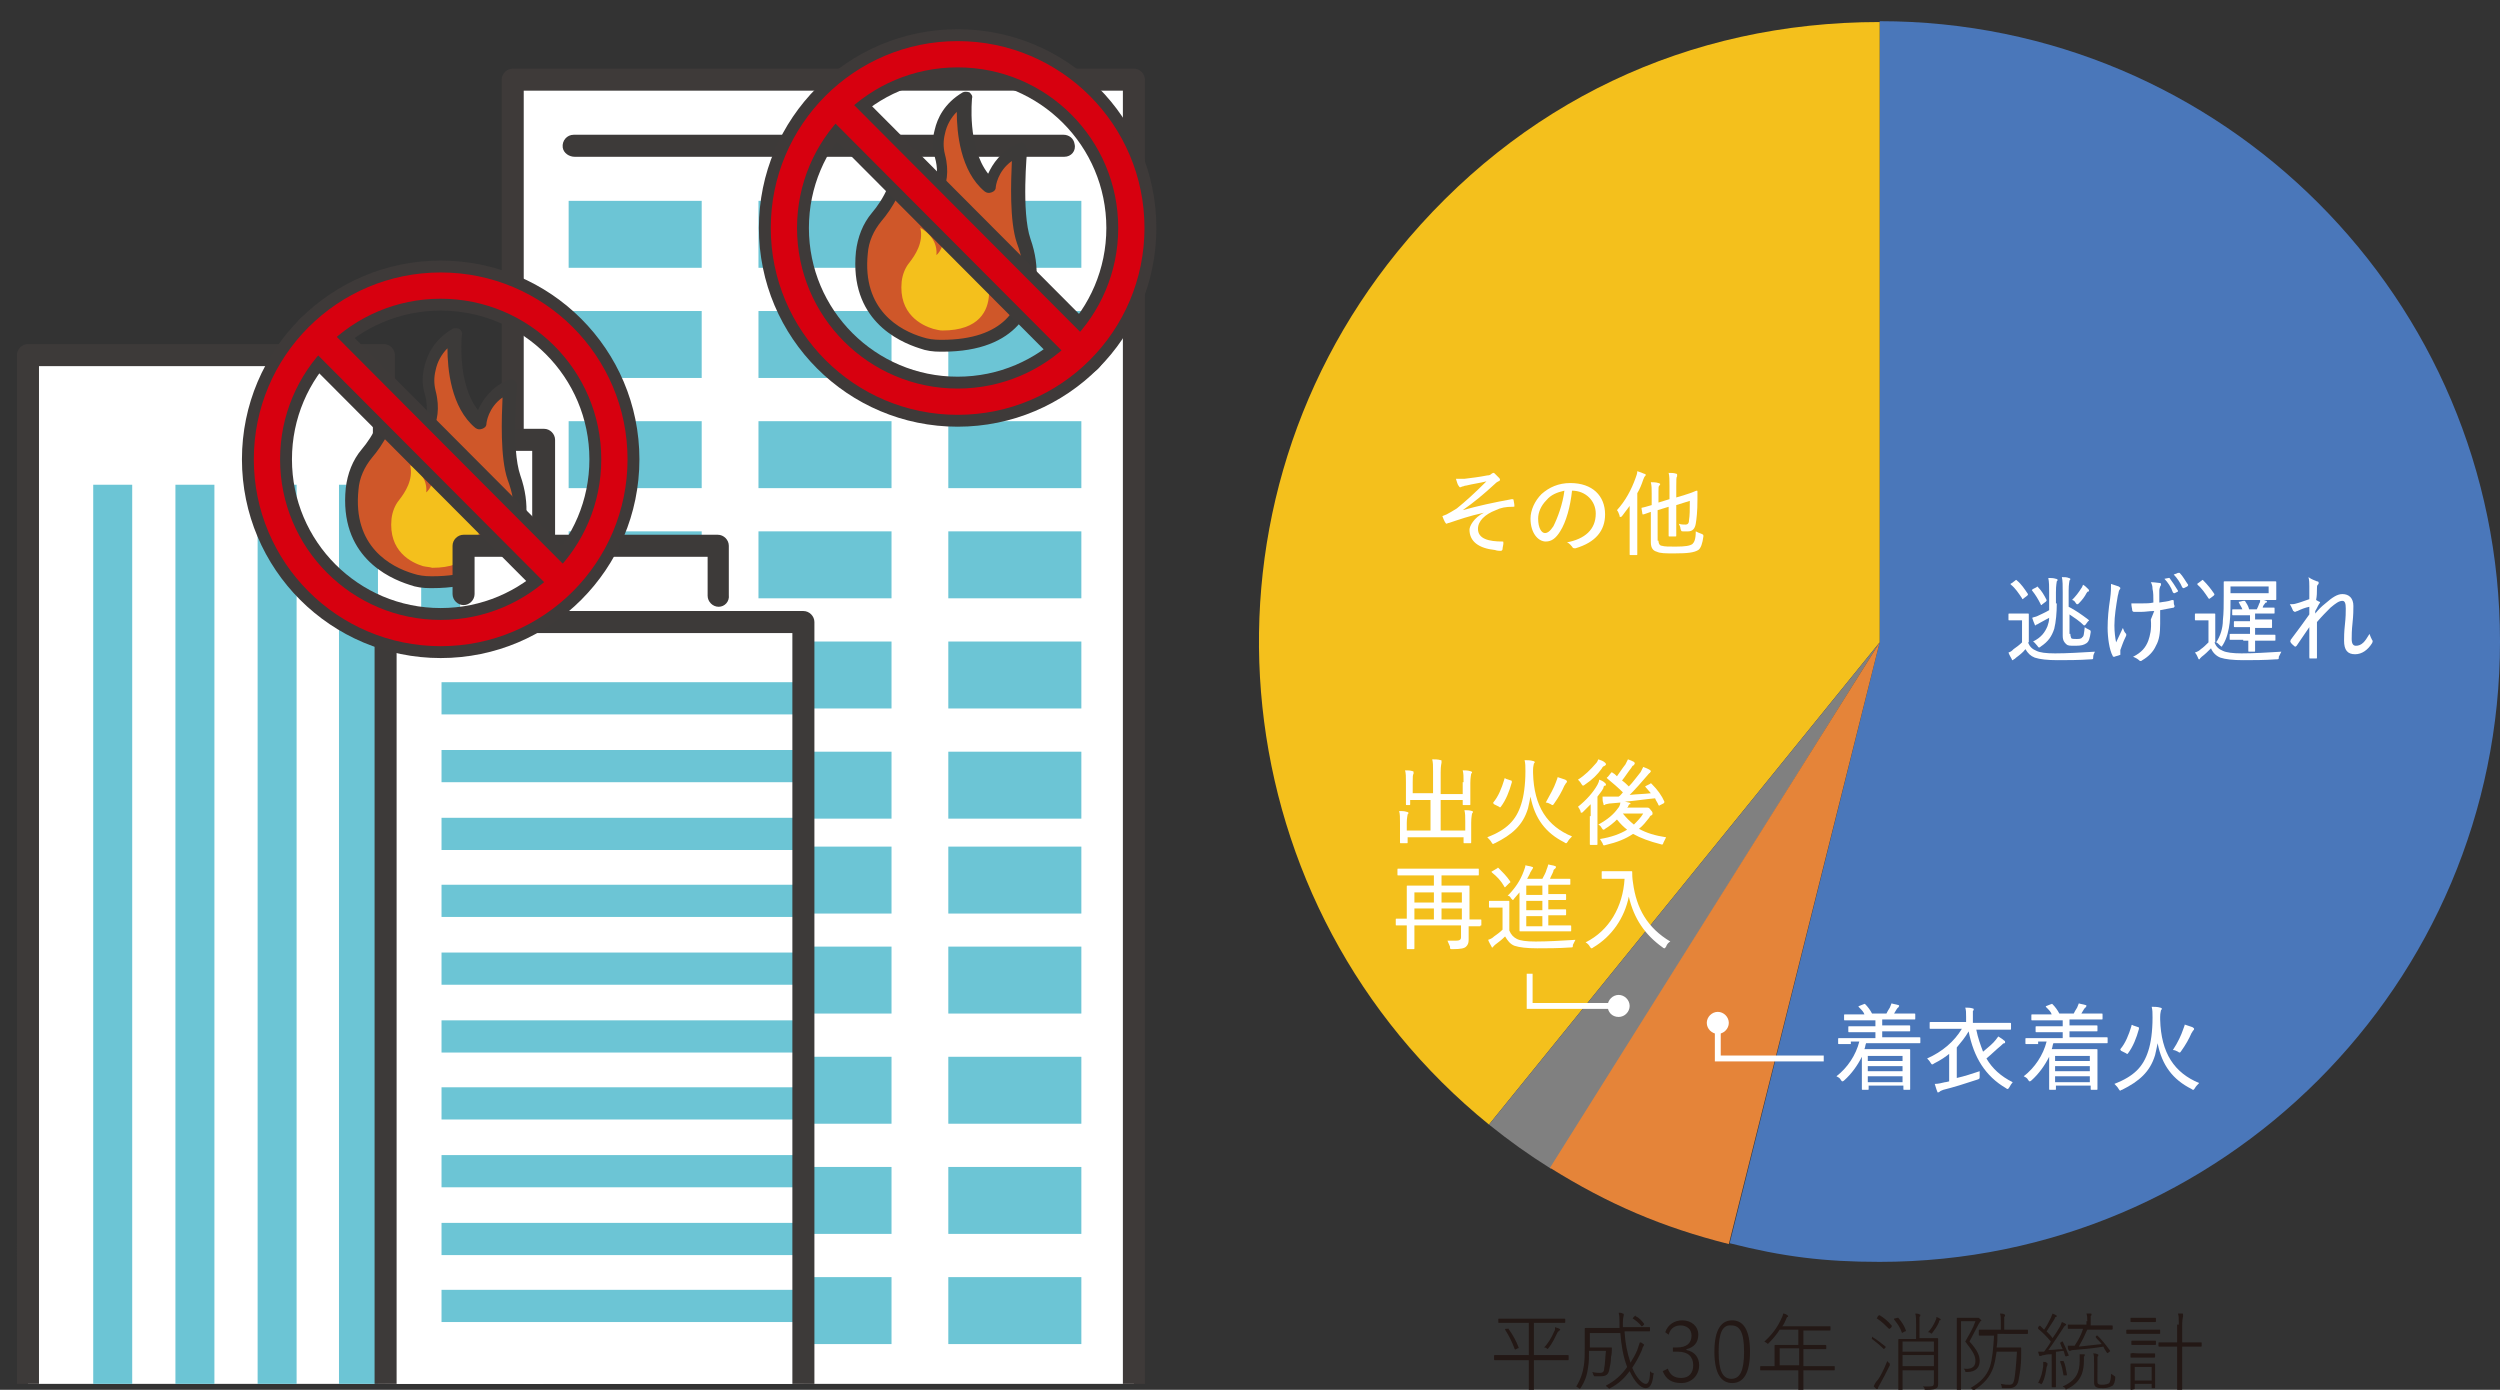 <?xml version="1.0" encoding="utf-8"?>
<!-- Generator: Adobe Illustrator 28.2.0, SVG Export Plug-In . SVG Version: 6.00 Build 0)  -->
<svg version="1.1" id="レイヤー_1" xmlns="http://www.w3.org/2000/svg" xmlns:xlink="http://www.w3.org/1999/xlink" x="0px"
	 y="0px" viewBox="0 0 295 164" style="enable-background:new 0 0 295 164;" xml:space="preserve">
<rect x="0" y="0" width="295" height="164" fill="#333333" stroke="none"/>
<style type="text/css">
	.st0{clip-path:url(#SVGID_00000049934100055565158370000005629279619411961265_);}
	.st1{fill:#FFFFFF;}
	.st2{fill:#3E3A39;}
	.st3{fill:#6CC5D5;}
	.st4{fill:#3D3A39;}
	.st5{fill:#CF5729;}
	.st6{fill:#3C3A39;}
	.st7{fill:#F4C01C;}
	.st8{fill:none;stroke:#3E3A39;stroke-width:5.902;stroke-linecap:round;stroke-linejoin:round;}
	.st9{fill:none;stroke:#D7000F;stroke-width:3.099;stroke-miterlimit:10;}
	.st10{fill:#4A77BA;}
	.st11{fill:#808080;}
	.st12{fill:#E58439;}
	.st13{fill:none;stroke:#FFFFFF;stroke-width:0.694;stroke-miterlimit:10;}
	.st14{fill:#231815;}
</style>
<g>
	<g>
		<defs>
			<rect id="SVGID_1_" width="144.3" height="163.3"/>
		</defs>
		<clipPath id="SVGID_00000026850705495296904090000012842685578502957217_">
			<use xlink:href="#SVGID_1_"  style="overflow:visible;"/>
		</clipPath>
		<g style="clip-path:url(#SVGID_00000026850705495296904090000012842685578502957217_);">
			<g>
				<path class="st1" d="M133.8,195.3H60.5c0-53.9,0-53.9,0-54V9.4c0,0,0,0,0,0h73.3V195.3z"/>
				<path class="st2" d="M133.6,196.5c-0.6-0.1-1.1-0.7-1.1-1.3V10.7H61.8c0,0,0,0,0,0v184.5c0,0.6-0.4,1.3-1.1,1.4
					c-0.8,0.1-1.5-0.5-1.5-1.3V9.4c0-0.7,0.6-1.3,1.3-1.3h73.3c0.7,0,1.3,0.6,1.3,1.3v185.9C135.1,196,134.4,196.6,133.6,196.5z"/>
				<rect x="67.1" y="23.7" class="st3" width="15.7" height="7.9"/>
				<rect x="89.5" y="23.7" class="st3" width="15.7" height="7.9"/>
				<rect x="111.9" y="23.7" class="st3" width="15.7" height="7.9"/>
				<rect x="67.1" y="36.7" class="st3" width="15.7" height="7.9"/>
				<rect x="89.5" y="36.7" class="st3" width="15.7" height="7.9"/>
				<rect x="111.9" y="36.7" class="st3" width="15.7" height="7.9"/>
				<rect x="67.1" y="49.7" class="st3" width="15.7" height="7.9"/>
				<rect x="89.5" y="49.7" class="st3" width="15.7" height="7.9"/>
				<rect x="111.9" y="49.7" class="st3" width="15.7" height="7.9"/>
				<rect x="67.1" y="62.7" class="st3" width="15.7" height="7.9"/>
				<rect x="89.5" y="62.7" class="st3" width="15.7" height="7.9"/>
				<rect x="111.9" y="62.7" class="st3" width="15.7" height="7.9"/>
				<rect x="67.1" y="75.7" class="st3" width="15.7" height="7.9"/>
				<rect x="89.5" y="75.7" class="st3" width="15.7" height="7.9"/>
				<rect x="111.9" y="75.7" class="st3" width="15.7" height="7.9"/>
				<rect x="67.1" y="88.7" class="st3" width="15.7" height="7.9"/>
				<rect x="89.5" y="88.7" class="st3" width="15.7" height="7.9"/>
				<rect x="111.9" y="88.7" class="st3" width="15.7" height="7.9"/>
				<rect x="67.1" y="99.9" class="st3" width="15.7" height="7.9"/>
				<rect x="89.5" y="99.9" class="st3" width="15.7" height="7.9"/>
				<rect x="111.9" y="99.9" class="st3" width="15.7" height="7.9"/>
				<rect x="67.1" y="111.7" class="st3" width="15.7" height="7.9"/>
				<rect x="89.5" y="111.7" class="st3" width="15.7" height="7.9"/>
				<rect x="111.9" y="111.7" class="st3" width="15.7" height="7.9"/>
				<rect x="67.1" y="124.7" class="st3" width="15.7" height="7.9"/>
				<rect x="89.5" y="124.7" class="st3" width="15.7" height="7.9"/>
				<rect x="111.9" y="124.7" class="st3" width="15.7" height="7.9"/>
				<rect x="67.1" y="137.7" class="st3" width="15.7" height="7.9"/>
				<rect x="89.5" y="137.7" class="st3" width="15.7" height="7.9"/>
				<rect x="111.9" y="137.7" class="st3" width="15.7" height="7.9"/>
				<rect x="67.1" y="150.7" class="st3" width="15.7" height="7.9"/>
				<rect x="89.5" y="150.7" class="st3" width="15.7" height="7.9"/>
				<rect x="111.9" y="150.7" class="st3" width="15.7" height="7.9"/>
				<rect x="67.1" y="163.7" class="st3" width="15.7" height="7.9"/>
				<rect x="89.5" y="163.7" class="st3" width="15.7" height="7.9"/>
				<rect x="111.9" y="163.7" class="st3" width="15.7" height="7.9"/>
				<rect x="67.1" y="176.7" class="st3" width="15.7" height="7.9"/>
				<rect x="89.5" y="176.7" class="st3" width="15.7" height="7.9"/>
				<rect x="111.9" y="176.7" class="st3" width="15.7" height="7.9"/>
				<rect x="67.1" y="187.9" class="st3" width="15.7" height="7.9"/>
				<rect x="89.5" y="187.9" class="st3" width="15.7" height="7.9"/>
				<rect x="111.9" y="187.9" class="st3" width="15.7" height="7.9"/>
				<path class="st4" d="M125.6,18.5H67.8c-0.6,0-1.3-0.4-1.4-1.1c-0.1-0.8,0.5-1.5,1.3-1.5h57.8c0.6,0,1.2,0.4,1.3,1.1
					C127,17.8,126.4,18.5,125.6,18.5z"/>
			</g>
			<g>
				<polygon class="st1" points="45.3,51.9 45.3,41.9 3.3,41.9 3.3,173.1 22.2,173.1 45.3,173.1 64.1,173.1 64.1,51.9 				"/>
				<path class="st4" d="M64.1,148.2c-0.7,0-1.3-0.6-1.3-1.3V53.2H45.3c-0.7,0-1.3-0.6-1.3-1.3v-8.7H4.6v129.9
					c0,0.7-0.6,1.3-1.3,1.3c-0.7,0-1.3-0.6-1.3-1.3V41.9c0-0.7,0.6-1.3,1.3-1.3h42c0.7,0,1.3,0.6,1.3,1.3v8.7h17.6
					c0.7,0,1.3,0.6,1.3,1.3v95C65.4,147.6,64.8,148.2,64.1,148.2z"/>
				<rect x="11" y="57.2" class="st3" width="4.6" height="109.6"/>
				<rect x="20.7" y="57.2" class="st3" width="4.6" height="109.6"/>
				<rect x="30.4" y="57.2" class="st3" width="4.6" height="109.6"/>
				<rect x="40" y="57.2" class="st3" width="4.6" height="109.6"/>
				<rect x="49.7" y="57.2" class="st3" width="4.6" height="83.4"/>
			</g>
			<g>
				<g>
					<path class="st5" d="M48.6,68.4c-2.5-0.8-7.7-3.2-7-10.6c0.2-1.5,0.8-3,1.8-4.2c1.3-1.6,3.2-4.6,2.5-7.9c0,0,3.9,1.9,3.6,6.1
						c0,0,2.3-1.8,1.3-5.5c-0.2-0.9-0.3-1.9,0-2.8c0.3-1.3,1.1-2.8,3-3.9c0,0-0.8,7.3,3,10.4c0,0,0.3-3.1,3.5-4.4
						c0,0-0.7,7.4,0.4,10.8c0.5,1.4,0.8,3,0.7,4.5c-0.2,3.4-2.1,8-10.5,7.9C50.1,68.7,49.3,68.6,48.6,68.4z"/>
					<path class="st6" d="M51,69.4c-0.1,0-0.1,0-0.2,0c-0.9,0-1.7-0.1-2.5-0.4l0,0c-2.5-0.8-8.3-3.4-7.5-11.4
						c0.2-1.7,0.8-3.3,1.9-4.6c1.2-1.4,3-4.3,2.4-7.2c-0.1-0.3,0-0.6,0.3-0.7c0.2-0.2,0.5-0.2,0.8-0.1c0.1,0.1,3,1.5,3.9,4.6
						c0.3-0.8,0.4-1.8,0-3.2c-0.3-1-0.3-2.1,0-3.2c0.3-1.3,1.1-3.1,3.3-4.4c0.2-0.1,0.5-0.1,0.8,0c0.2,0.2,0.4,0.4,0.3,0.7
						c0,0.1-0.6,5.7,1.9,8.9c0.5-1.1,1.5-2.7,3.6-3.6c0.2-0.1,0.5-0.1,0.7,0.1c0.2,0.2,0.3,0.4,0.3,0.7c0,0.1-0.7,7.3,0.4,10.5
						c0.6,1.7,0.8,3.3,0.7,4.8C61.9,64,60.1,69.4,51,69.4z M46.8,47.1c0,2.9-1.7,5.5-2.9,6.9c-0.9,1.1-1.5,2.4-1.6,3.8
						c-0.7,6.7,3.8,9.1,6.5,9.9l0,0c0.6,0.2,1.3,0.3,2.1,0.3c0,0,0.1,0,0.1,0c7.5,0,9.4-3.9,9.6-7.2c0.1-1.3-0.1-2.6-0.7-4.2
						c-0.9-2.6-0.7-7.4-0.6-9.7c-1.7,1.2-1.9,3-1.9,3.1c0,0.3-0.2,0.5-0.5,0.6c-0.3,0.1-0.5,0.1-0.8-0.1c-2.9-2.4-3.3-7-3.3-9.4
						c-0.7,0.7-1.2,1.6-1.4,2.6c-0.2,0.8-0.2,1.6,0,2.4c1.1,4.2-1.5,6.2-1.6,6.3c-0.2,0.2-0.5,0.2-0.8,0.1c-0.3-0.1-0.4-0.4-0.4-0.7
						C48.9,49.4,47.7,48,46.8,47.1z"/>
				</g>
				<path class="st7" d="M49.9,66.8c-1.3-0.4-4.1-1.7-3.7-5.6c0.1-0.8,0.4-1.6,0.9-2.2c0.7-0.9,1.7-2.4,1.3-4.1c0,0,2.1,1,1.9,3.2
					c0,0,1.3-1,0.6-3.2c0,0-0.4-2.1,1.6-3.3c0,0-0.4,3.8,1.6,5.5c0,0,0.2-1.6,1.8-2.3c0,0-0.4,3.9,0.2,5.7c0.3,0.8,0.4,1.5,0.4,2.3
					c-0.1,1.8-1.1,4.2-5.5,4.2C50.7,66.9,50.3,66.9,49.9,66.8z"/>
			</g>
			<g>
				<rect x="54.7" y="64.5" class="st1" width="30" height="7.9"/>
				<path class="st4" d="M84.8,71.6c-0.7,0-1.3-0.6-1.3-1.3v-4.6H56v4.4c0,0.7-0.6,1.3-1.3,1.3c-0.7,0-1.3-0.6-1.3-1.3v-5.7
					c0-0.7,0.6-1.3,1.3-1.3h30c0.7,0,1.3,0.6,1.3,1.3v5.8C86.1,71,85.5,71.6,84.8,71.6z"/>
				<rect x="45.5" y="73.4" class="st1" width="49.3" height="96"/>
				<rect x="52.1" y="80.5" class="st3" width="41.8" height="3.8"/>
				<rect x="52.1" y="88.5" class="st3" width="41.8" height="3.8"/>
				<rect x="52.1" y="96.5" class="st3" width="41.8" height="3.8"/>
				<rect x="52.1" y="104.4" class="st3" width="41.8" height="3.8"/>
				<rect x="52.1" y="112.4" class="st3" width="41.8" height="3.8"/>
				<rect x="52.1" y="120.4" class="st3" width="41.8" height="3.8"/>
				<rect x="52.1" y="128.3" class="st3" width="41.8" height="3.8"/>
				<rect x="52.1" y="136.3" class="st3" width="41.8" height="3.8"/>
				<rect x="52.1" y="144.3" class="st3" width="41.8" height="3.8"/>
				<rect x="52.1" y="152.2" class="st3" width="41.8" height="3.8"/>
				<path class="st4" d="M94.8,170.7c-0.7,0-1.3-0.6-1.3-1.3V74.7H46.8v94.7c0,0.7-0.6,1.3-1.3,1.3s-1.3-0.6-1.3-1.3v-96
					c0-0.7,0.6-1.3,1.3-1.3h49.3c0.7,0,1.3,0.6,1.3,1.3v96C96.1,170.1,95.5,170.7,94.8,170.7z"/>
			</g>
		</g>
	</g>
	<g>
		<g>
			<g>
				<path class="st5" d="M108.7,40.4c-2.5-0.8-7.7-3.2-7-10.6c0.2-1.5,0.8-3,1.8-4.2c1.3-1.6,3.2-4.6,2.5-7.9c0,0,3.9,1.9,3.6,6.1
					c0,0,2.3-1.8,1.3-5.5c-0.2-0.9-0.3-1.9,0-2.8c0.3-1.3,1.1-2.8,3-3.9c0,0-0.8,7.3,3,10.4c0,0,0.3-3.1,3.5-4.4
					c0,0-0.7,7.4,0.4,10.8c0.5,1.4,0.8,3,0.7,4.5c-0.2,3.4-2.1,8-10.5,7.9C110.2,40.7,109.5,40.6,108.7,40.4z"/>
				<path class="st6" d="M111.2,41.5c-0.1,0-0.1,0-0.2,0c-0.9,0-1.7-0.1-2.5-0.4l0,0c-2.5-0.8-8.3-3.4-7.5-11.4
					c0.2-1.7,0.8-3.3,1.9-4.6c1.2-1.4,3-4.3,2.4-7.2c-0.1-0.3,0-0.6,0.3-0.7c0.2-0.2,0.5-0.2,0.8-0.1c0.1,0.1,3,1.5,3.9,4.6
					c0.3-0.8,0.4-1.8,0-3.2c-0.3-1-0.3-2.1,0-3.2c0.3-1.3,1.1-3.1,3.3-4.4c0.2-0.1,0.5-0.1,0.8,0c0.2,0.2,0.4,0.4,0.3,0.7
					c0,0.1-0.6,5.7,1.9,8.9c0.5-1.1,1.5-2.7,3.6-3.6c0.2-0.1,0.5-0.1,0.7,0.1c0.2,0.2,0.3,0.4,0.3,0.7c0,0.1-0.7,7.3,0.4,10.5
					c0.6,1.7,0.8,3.3,0.7,4.8C122.1,36.1,120.3,41.5,111.2,41.5z M106.9,19.2c0,2.9-1.7,5.5-2.9,6.9c-0.9,1.1-1.5,2.4-1.6,3.8
					c-0.7,6.7,3.8,9.1,6.5,9.9l0,0c0.6,0.2,1.3,0.3,2.1,0.3c0,0,0.1,0,0.1,0c7.5,0,9.4-3.9,9.6-7.2c0.1-1.3-0.1-2.6-0.7-4.2
					c-0.9-2.6-0.7-7.4-0.6-9.7c-1.7,1.2-1.9,3-1.9,3.1c0,0.3-0.2,0.5-0.5,0.6c-0.3,0.1-0.5,0.1-0.8-0.1c-2.9-2.4-3.3-7-3.3-9.4
					c-0.7,0.7-1.2,1.6-1.4,2.6c-0.2,0.8-0.2,1.6,0,2.4c1.1,4.1-1.5,6.2-1.6,6.3c-0.2,0.2-0.5,0.2-0.8,0.1c-0.3-0.1-0.4-0.4-0.4-0.7
					C109.1,21.5,107.9,20,106.9,19.2z"/>
			</g>
			<path class="st7" d="M110.1,38.8c-1.3-0.4-4.1-1.7-3.7-5.6c0.1-0.8,0.4-1.6,0.9-2.2c0.7-0.9,1.7-2.4,1.3-4.1c0,0,2.1,1,1.9,3.2
				c0,0,1.3-1,0.6-3.2c0,0-0.4-2.1,1.6-3.3c0,0-0.4,3.8,1.6,5.5c0,0,0.2-1.6,1.8-2.3c0,0-0.4,3.9,0.2,5.7c0.3,0.8,0.4,1.5,0.4,2.3
				c-0.1,1.8-1.1,4.2-5.5,4.2C110.9,39,110.5,38.9,110.1,38.8z"/>
		</g>
		<g>
			<g>
				<circle class="st8" cx="113" cy="26.9" r="20.5"/>
				<line class="st8" x1="98.6" y1="12.4" x2="127.5" y2="41.4"/>
			</g>
			<g>
				<circle class="st9" cx="113" cy="26.9" r="20.5"/>
				<line class="st9" x1="98.6" y1="12.4" x2="127.5" y2="41.4"/>
			</g>
		</g>
	</g>
	<g>
		<g>
			<circle class="st8" cx="52" cy="54.2" r="20.5"/>
			<line class="st8" x1="37.5" y1="39.7" x2="66.4" y2="68.7"/>
		</g>
		<g>
			<circle class="st9" cx="52" cy="54.2" r="20.5"/>
			<line class="st9" x1="37.5" y1="39.7" x2="66.4" y2="68.7"/>
		</g>
	</g>
	<g>
		<g>
			<g>
				<g>
					<g>
						<path class="st10" d="M221.8,75.8V2.5c40.4,0,73.2,32.8,73.2,73.2c0,40.4-32.8,73.2-73.2,73.2c-6.5,0-11.4-0.6-17.7-2.2
							L221.8,75.8z"/>
					</g>
				</g>
				<g>
					<g>
						<path class="st7" d="M221.8,75.8l-46.1,56.9c-31.4-25.5-36.3-71.6-10.8-103c14.3-17.6,34.3-27.1,56.9-27.1V75.8z"/>
					</g>
				</g>
				<g>
					<g>
						<path class="st11" d="M221.8,75.8L183,137.9c-2.7-1.7-4.8-3.2-7.3-5.2L221.8,75.8z"/>
					</g>
				</g>
				<g>
					<g>
						<g>
							<g>
								<path class="st12" d="M221.8,75.8L204,146.8c-7.9-2-14.2-4.7-21.1-9L221.8,75.8z"/>
							</g>
						</g>
					</g>
					<g>
						<g>
						</g>
						<g>
						</g>
						<g>
						</g>
						<g>
						</g>
					</g>
				</g>
			</g>
		</g>
		<g>
			<g>
				<path class="st1" d="M239.3,75.8c0.2,0.5,0.5,0.8,1,1c0.4,0.2,1.1,0.3,2.2,0.3c1.4,0,3-0.1,4.7-0.2c-0.1,0.2-0.2,0.4-0.2,0.6
					c0,0.3,0,0.3-0.3,0.3c-1.4,0.1-2.8,0.1-3.9,0.1c-1.2,0-2.1-0.1-2.7-0.3c-0.5-0.2-0.8-0.5-1.1-1c-0.3,0.4-0.7,0.7-1.1,1
					c-0.1,0.1-0.2,0.2-0.3,0.2c0,0.1-0.1,0.1-0.1,0.1c-0.1,0-0.1,0-0.1-0.1c-0.1-0.2-0.3-0.5-0.4-0.8c0.3-0.1,0.4-0.2,0.6-0.4
					c0.3-0.2,0.7-0.5,1-0.8v-2.6h-0.7c-0.6,0-0.7,0-0.8,0c-0.1,0-0.1,0-0.1-0.1v-0.6c0-0.1,0-0.1,0.1-0.1c0,0,0.2,0,0.8,0h0.6
					c0.6,0,0.8,0,0.8,0c0.1,0,0.1,0,0.1,0.1c0,0.1,0,0.4,0,1.1V75.8z M237.8,68.5c0.1-0.1,0.1-0.1,0.2,0c0.5,0.4,0.9,1,1.3,1.6
					c0,0.1,0,0.1-0.1,0.2l-0.4,0.3c-0.1,0.1-0.1,0.1-0.1,0.1c0,0-0.1,0-0.1-0.1c-0.4-0.6-0.8-1.2-1.3-1.6c-0.1-0.1-0.1-0.1,0.1-0.2
					L237.8,68.5z M242.7,71.2c0,1.1-0.1,2.2-0.3,3c-0.3,0.9-0.7,1.5-1.6,2.1c-0.1,0.1-0.1,0.1-0.2,0.1c-0.1,0-0.1-0.1-0.2-0.2
					c-0.2-0.2-0.3-0.4-0.5-0.5c1-0.5,1.4-1.1,1.7-1.8c0.1-0.3,0.2-0.6,0.2-1c-0.4,0.2-0.7,0.4-1.1,0.6c-0.2,0.1-0.3,0.2-0.4,0.2
					c0,0-0.1,0.1-0.1,0.1c0,0-0.1,0-0.1-0.1c-0.1-0.2-0.2-0.5-0.3-0.8c0.2-0.1,0.4-0.1,0.6-0.2c0.4-0.2,0.9-0.4,1.4-0.7
					c0-0.3,0-0.5,0-0.8v-1.3c0-0.7,0-1.2-0.1-1.7c0.3,0,0.6,0,0.9,0.1c0.1,0,0.2,0.1,0.2,0.1c0,0.1,0,0.1-0.1,0.2
					c0,0.1-0.1,0.4-0.1,1.3V71.2z M240.3,69.3c0,0,0.1-0.1,0.1-0.1c0,0,0,0,0.1,0.1c0.4,0.4,0.7,0.9,1,1.5c0,0.1,0,0.1-0.1,0.2
					l-0.4,0.3c0,0-0.1,0.1-0.1,0.1c0,0-0.1,0-0.1-0.1c-0.3-0.6-0.6-1.1-1-1.6c-0.1-0.1,0-0.1,0.1-0.2L240.3,69.3z M244.3,74.8
					c0,0.3,0.1,0.4,0.1,0.5c0.1,0.1,0.3,0.1,0.6,0.1c0.3,0,0.6,0,0.7-0.2c0.2-0.1,0.2-0.4,0.3-1.2c0.1,0.1,0.3,0.2,0.5,0.3
					c0.2,0.1,0.2,0.1,0.2,0.3c-0.1,0.7-0.2,1.1-0.5,1.3c-0.3,0.2-0.6,0.3-1.3,0.3c-0.7,0-0.9,0-1.1-0.2c-0.2-0.2-0.4-0.4-0.4-1v-5.1
					c0-0.8,0-1.4-0.1-1.8c0.3,0,0.6,0,0.8,0.1c0.1,0,0.2,0.1,0.2,0.1c0,0.1,0,0.1-0.1,0.2c0,0.1-0.1,0.4-0.1,1.2v1.9
					c0.8,0.4,1.5,0.9,2.3,1.5c0,0,0.1,0.1,0.1,0.1c0,0,0,0.1-0.1,0.1l-0.3,0.4c-0.1,0.1-0.1,0.1-0.2,0.1c-0.5-0.5-1.1-0.9-1.7-1.3
					V74.8z M245.6,69.4c0.1-0.1,0.1-0.2,0.2-0.4c0.2,0.1,0.4,0.3,0.6,0.5c0.1,0.1,0.1,0.1,0.1,0.2c0,0.1,0,0.1-0.1,0.1
					c-0.1,0-0.1,0.1-0.2,0.2c-0.2,0.4-0.5,0.8-0.9,1.2c-0.1,0.1-0.1,0.1-0.2,0.1c-0.1,0-0.1-0.1-0.2-0.2c-0.1-0.2-0.3-0.3-0.4-0.3
					C244.9,70.4,245.3,69.9,245.6,69.4z"/>
				<path class="st1" d="M250,69.2c0.1,0.1,0.2,0.1,0.2,0.2c0,0,0,0.1-0.1,0.2c-0.1,0.1-0.1,0.4-0.2,0.7c-0.2,1.2-0.4,2.4-0.4,3.5
					c0,0.8,0.1,1.5,0.2,2c0.3-0.6,0.5-1.1,0.8-1.7c0.1,0.3,0.2,0.5,0.3,0.6c0.1,0.1,0.1,0.1,0.1,0.2c0,0.1,0,0.1-0.1,0.3
					c-0.3,0.6-0.4,1-0.6,1.5c0,0.1,0,0.2,0,0.3c0,0.1,0,0.2,0,0.2c0,0.1,0,0.1-0.1,0.1c-0.2,0.1-0.4,0.1-0.6,0.2
					c-0.1,0-0.2,0-0.2-0.1c-0.4-0.7-0.6-2.2-0.6-3.3c0-1.1,0.1-2.2,0.3-3.5c0.1-0.7,0.1-1.2,0.1-1.7C249.4,69,249.7,69.1,250,69.2z
					 M254.2,72.1c-0.6,0-1,0.1-1.5,0.1c-0.3,0-0.5,0-0.9,0c-0.1,0-0.2-0.1-0.2-0.2c0-0.2-0.1-0.4-0.1-0.8c0.4,0,0.9,0,1.3,0
					c0.4,0,0.9,0,1.3-0.1c0-0.7,0-1.2-0.1-1.6c0-0.4-0.1-0.6-0.2-0.8c0.5,0,0.9,0.1,1.1,0.1c0.1,0,0.1,0.1,0.1,0.2
					c0,0,0,0.1-0.1,0.2c0,0.1-0.1,0.2-0.1,0.5c0,0.4,0,0.9,0,1.4c0.5-0.1,1-0.1,1.5-0.3c0.1,0,0.2,0,0.2,0.1c0,0.2,0,0.4,0.1,0.6
					c0,0.1,0,0.1-0.1,0.2c-0.6,0.1-1,0.2-1.6,0.3l0,1.6c0,1.1-0.1,1.9-0.5,2.6c-0.3,0.7-0.9,1.3-1.6,1.7c-0.1,0.1-0.2,0.1-0.2,0.1
					c-0.1,0-0.1,0-0.2-0.1c-0.1-0.1-0.4-0.3-0.7-0.4c1-0.5,1.5-1.1,1.8-1.9c0.2-0.6,0.4-1.3,0.3-2.5L254.2,72.1z M255.9,68.2
					c0.1,0,0.1,0,0.1,0c0.3,0.4,0.7,1,1,1.5c0,0.1,0,0.1,0,0.1l-0.4,0.2c-0.1,0-0.1,0-0.2-0.1c-0.2-0.6-0.6-1.2-1-1.6L255.9,68.2z
					 M257,67.6c0.1,0,0.1,0,0.2,0c0.4,0.4,0.7,1,1,1.4c0,0.1,0,0.1-0.1,0.2l-0.4,0.2c-0.1,0-0.1,0-0.2-0.1c-0.2-0.5-0.6-1.1-1-1.5
					L257,67.6z"/>
				<path class="st1" d="M261.3,75.8c0.2,0.5,0.5,0.8,1,1c0.4,0.2,1.2,0.3,2.2,0.3c1.4,0,3.1-0.1,4.7-0.2c-0.1,0.2-0.2,0.4-0.3,0.6
					c0,0.3,0,0.3-0.3,0.3c-1.4,0.1-2.8,0.1-3.9,0.1c-1.2,0-2.1-0.1-2.7-0.3c-0.5-0.2-0.9-0.6-1.1-1.1c-0.4,0.4-0.7,0.7-1.1,1
					c-0.1,0.1-0.2,0.2-0.2,0.2c0,0.1-0.1,0.1-0.1,0.1c-0.1,0-0.1-0.1-0.1-0.1c-0.1-0.2-0.2-0.5-0.4-0.7c0.3-0.1,0.5-0.2,0.7-0.4
					c0.3-0.2,0.6-0.5,0.9-0.8v-2.6h-0.7c-0.6,0-0.7,0-0.8,0c-0.1,0-0.1,0-0.1-0.1v-0.6c0-0.1,0-0.1,0.1-0.1c0,0,0.2,0,0.8,0h0.6
					c0.6,0,0.7,0,0.8,0c0.1,0,0.1,0,0.1,0.1c0,0.1,0,0.4,0,1.1V75.8z M259.8,68.5c0.1-0.1,0.1-0.1,0.2,0c0.5,0.5,0.9,1,1.3,1.6
					c0,0.1,0,0.1-0.1,0.2l-0.4,0.3c-0.1,0-0.1,0.1-0.1,0.1c0,0,0,0-0.1-0.1c-0.4-0.6-0.8-1.2-1.3-1.6c0,0,0-0.1,0-0.1
					c0,0,0-0.1,0.1-0.1L259.8,68.5z M263.2,70.8c0,0.8,0,1.8-0.1,2.7c-0.1,0.8-0.3,1.8-0.8,2.6c-0.1,0.1-0.1,0.2-0.1,0.2
					c0,0-0.1,0-0.2-0.1c-0.2-0.2-0.4-0.4-0.5-0.4c0.5-0.7,0.8-1.7,0.8-2.6c0.1-0.9,0.1-1.8,0.1-2.9c0-1,0-1.5,0-1.6
					c0-0.1,0-0.1,0.1-0.1c0.1,0,0.4,0,1.5,0h3c1.1,0,1.5,0,1.5,0c0.1,0,0.1,0,0.1,0.1c0,0.1,0,0.2,0,0.7V70c0,0.5,0,0.6,0,0.7
					c0,0.1,0,0.1-0.1,0.1c-0.1,0-0.4,0-1.5,0H263.2z M264.7,75.5c-1,0-1.4,0-1.5,0c-0.1,0-0.1,0-0.1-0.1v-0.5c0-0.1,0-0.1,0.1-0.1
					c0.1,0,0.4,0,1.5,0h0.8v-0.8H265c-0.9,0-1.2,0-1.3,0c-0.1,0-0.1,0-0.1-0.1v-0.5c0-0.1,0-0.1,0.1-0.1c0.1,0,0.4,0,1.3,0h0.5v-0.7
					h-0.7c-0.9,0-1.2,0-1.3,0c-0.1,0-0.1,0-0.1-0.1v-0.5c0-0.1,0-0.1,0.1-0.1c0.1,0,0.4,0,1.1,0c-0.1-0.3-0.3-0.5-0.4-0.8
					c-0.1-0.1,0-0.1,0.1-0.1l0.4-0.1c0.1,0,0.1,0,0.2,0c0.2,0.3,0.4,0.6,0.5,1h0.9c0.1-0.2,0.2-0.4,0.3-0.7c0.1-0.1,0.1-0.3,0.1-0.5
					c0.3,0.1,0.5,0.1,0.7,0.2c0.1,0,0.1,0.1,0.1,0.1c0,0.1,0,0.1-0.1,0.1c-0.1,0-0.1,0.1-0.2,0.2c-0.1,0.1-0.2,0.3-0.2,0.4
					c0.9,0,1.3,0,1.3,0c0.1,0,0.1,0,0.1,0.1v0.5c0,0.1,0,0.1-0.1,0.1c-0.1,0-0.4,0-1.4,0h-0.8v0.7h0.6c0.9,0,1.2,0,1.3,0
					c0.1,0,0.1,0,0.1,0.1V74c0,0.1,0,0.1-0.1,0.1c-0.1,0-0.4,0-1.3,0h-0.6v0.8h0.9c1,0,1.4,0,1.4,0c0.1,0,0.1,0,0.1,0.1v0.5
					c0,0.1,0,0.1-0.1,0.1c-0.1,0-0.4,0-1.4,0h-0.9c0,0.8,0,1.1,0,1.2c0,0.1,0,0.1-0.1,0.1h-0.6c-0.1,0-0.1,0-0.1-0.1
					c0-0.1,0-0.4,0-1.2H264.7z M267.7,69.2h-4.5v0.8h4.5V69.2z"/>
				<path class="st1" d="M273.4,68.6c0.2,0,0.2,0.1,0.2,0.2c0,0.1,0,0.1-0.1,0.2c-0.1,0.1-0.1,0.2-0.1,0.5c0,0.4,0,0.8-0.1,1.3
					c0.2,0.1,0.3,0.2,0.4,0.2c0.1,0.1,0.1,0.1,0,0.2c-0.2,0.3-0.3,0.6-0.5,0.9c0,0.1,0,0.2,0,0.3c0.4-0.5,0.7-0.8,1.2-1.2
					c0.8-0.7,1.4-1.1,2-1.1c0.8,0,1.3,0.5,1.3,1.4c0,0.4,0,1.1-0.1,2c-0.1,0.9-0.1,1.5-0.1,1.9c0,0.6,0.2,0.8,0.5,0.8
					s0.6-0.1,0.9-0.4c0.2-0.2,0.4-0.5,0.7-1c0.1,0.3,0.2,0.5,0.3,0.7c0.1,0.1,0.1,0.2,0,0.4c-0.5,0.8-1.2,1.3-2,1.3
					c-0.9,0-1.3-0.5-1.3-1.6c0-0.4,0-1,0.1-1.9c0.1-0.9,0.1-1.4,0.1-1.9c0-0.6-0.1-0.9-0.4-0.9c-0.4,0-0.8,0.3-1.4,0.8
					c-0.5,0.5-1,1-1.6,1.7c0,1.3,0,2.8,0,4.2c0,0.1,0,0.1-0.1,0.1c-0.1,0-0.5,0-0.7,0c-0.1,0-0.1,0-0.1-0.2c0-1.4,0-2.5,0-3.5
					c-0.5,0.7-1,1.5-1.5,2.2c-0.1,0.1-0.1,0.1-0.2,0.1c-0.1-0.1-0.4-0.3-0.5-0.5c-0.1-0.1,0-0.2,0-0.3c0.9-1.2,1.5-2,2.2-3
					c0-0.3,0-0.6,0-0.9c-0.5,0.1-1,0.3-1.4,0.5c-0.1,0-0.2,0.1-0.3,0.1c-0.1,0-0.1-0.1-0.2-0.1c-0.1-0.2-0.2-0.5-0.4-0.8
					c0.3,0,0.5,0,0.8-0.1c0.4-0.1,0.9-0.3,1.5-0.5c0-0.5,0-1,0-1.5c0-0.4,0-0.7-0.1-1.1C272.8,68.4,273.2,68.5,273.4,68.6z"/>
			</g>
		</g>
		<g>
			<g>
				<path class="st1" d="M175.1,60.5c-1.8,0.4-2.9,0.8-4.1,1.2c-0.1,0-0.3,0.1-0.3,0.1c-0.1,0-0.1-0.1-0.2-0.2
					c-0.1-0.2-0.2-0.4-0.3-0.7c0.2-0.1,0.3-0.1,0.5-0.2c0.4-0.2,0.7-0.4,1.2-0.7c1-0.8,2.1-1.8,3.5-3.2c-0.8,0.2-1.6,0.3-2.4,0.5
					c-0.2,0-0.3,0.1-0.4,0.1c-0.1,0-0.2,0.1-0.3,0.1c-0.1,0-0.1-0.1-0.2-0.2c-0.1-0.1-0.2-0.5-0.3-0.8c0.3,0,0.7,0,1,0
					c0.8-0.1,1.7-0.2,2.7-0.4c0.3,0,0.4-0.1,0.5-0.2c0.1,0,0.1-0.1,0.2-0.1c0.1,0,0.1,0,0.2,0.1c0.1,0.1,0.3,0.3,0.5,0.5
					c0.1,0.1,0.1,0.2,0.1,0.2c0,0.1-0.1,0.2-0.2,0.2c-0.2,0.1-0.3,0.2-0.4,0.3c-1.3,1.2-2.5,2.2-3.8,3.1l0,0
					c1.8-0.5,3.6-0.9,5.8-1.3c0.1,0,0.2,0,0.2,0.1c0,0.1,0.1,0.4,0.1,0.7c0,0.1,0,0.1-0.2,0.1c-0.8,0-1.4,0.1-2,0.4
					c-1.3,0.5-2.1,1.3-2.1,2.2c0,1.2,1.3,1.5,2.9,1.5c0.1,0,0.1,0,0.1,0.2c0,0.2-0.1,0.5-0.1,0.7c0,0.1-0.1,0.2-0.2,0.2
					c-0.2,0-0.4,0-0.7-0.1c-1.9-0.2-3-1-3-2.4C173.4,62.1,173.9,61.1,175.1,60.5L175.1,60.5z"/>
				<path class="st1" d="M184.1,62.7c-0.5,0.8-1,1.2-1.7,1.2c-0.9,0-1.8-1-1.8-2.7c0-1,0.5-2.1,1.3-2.9c0.9-0.8,2-1.3,3.4-1.3
					c2.6,0,4.1,1.5,4.1,3.7c0,1.9-1.1,3.3-3.5,4c-0.2,0-0.3,0-0.4-0.2c-0.1-0.1-0.3-0.4-0.6-0.5c2.1-0.4,3.4-1.5,3.4-3.4
					c0-1.5-1.2-2.7-2.8-2.7C185.3,59.8,184.8,61.6,184.1,62.7z M182.5,59c-0.7,0.7-1,1.5-1,2.2c0,1.1,0.4,1.7,0.8,1.7
					c0.3,0,0.6-0.2,1-0.8c0.5-1,1.1-2.6,1.3-4.2C183.7,58.1,183,58.4,182.5,59z"/>
				<path class="st1" d="M192.3,61.1c0-0.4,0-0.9,0-1.4c-0.3,0.4-0.6,0.8-0.9,1.2c-0.1,0.1-0.1,0.1-0.2,0.1c-0.1,0-0.1-0.1-0.1-0.2
					c-0.1-0.3-0.2-0.5-0.3-0.6c1-1.1,1.7-2.4,2.2-3.8c0.1-0.3,0.2-0.5,0.2-0.8c0.3,0.1,0.6,0.2,0.8,0.3c0.1,0,0.2,0.1,0.2,0.1
					c0,0.1,0,0.1-0.1,0.2c-0.1,0.1-0.1,0.2-0.2,0.4c-0.2,0.6-0.4,1.1-0.7,1.6v5.5c0,1.1,0,1.7,0,1.7c0,0.1,0,0.1-0.1,0.1h-0.7
					c-0.1,0-0.1,0-0.1-0.1c0-0.1,0-0.6,0-1.7V61.1z M195.7,63.8c0,0.4,0.2,0.6,0.4,0.6c0.3,0.1,0.8,0.1,1.6,0.1c1.2,0,1.7-0.1,2-0.3
					c0.2-0.2,0.4-0.5,0.4-1.5c0.2,0.1,0.4,0.2,0.7,0.3c0.2,0.1,0.2,0.1,0.2,0.3c-0.1,0.8-0.3,1.4-0.6,1.6c-0.5,0.3-1.2,0.4-2.8,0.4
					c-1.1,0-1.7,0-2.1-0.2c-0.4-0.1-0.7-0.4-0.7-1.1v-3.6c-0.6,0.2-0.8,0.3-0.9,0.3c-0.1,0-0.1,0-0.1-0.1l-0.1-0.6
					c0-0.1,0-0.1,0.1-0.1c0.1,0,0.4-0.1,1.1-0.3v-1.4c0-0.5,0-0.9-0.1-1.3c0.3,0,0.6,0,0.9,0.1c0.1,0,0.2,0.1,0.2,0.1
					c0,0.1,0,0.1-0.1,0.2c-0.1,0.1-0.1,0.2-0.1,0.7v1.3l1.3-0.4v-1.6c0-0.7,0-1.1-0.1-1.5c0.4,0,0.6,0,0.9,0.1
					c0.1,0,0.1,0.1,0.1,0.1c0,0.1,0,0.1,0,0.2c-0.1,0.1-0.1,0.4-0.1,1.2v1.3l1-0.3c1-0.3,1.3-0.5,1.4-0.5c0.1,0,0.1,0,0.1,0.1l0,0.9
					c0,1.5-0.1,2.3-0.2,2.9c-0.1,0.6-0.4,0.9-0.9,0.9c-0.2,0-0.3,0-0.6,0c-0.2,0-0.2,0-0.3-0.3c0-0.2-0.1-0.4-0.2-0.6
					c0.3,0.1,0.5,0.1,0.8,0.1c0.2,0,0.4-0.1,0.4-0.5c0.1-0.6,0.1-1.2,0.1-2.3l-1.6,0.5v1.9c0,1.1,0,1.6,0,1.7c0,0.1,0,0.1-0.1,0.1
					h-0.7c-0.1,0-0.1,0-0.1-0.1c0-0.1,0-0.6,0-1.7v-1.7l-1.3,0.4V63.8z"/>
			</g>
		</g>
		<g>
			<g>
				<g>
					<path class="st1" d="M172.7,92.3c0-0.7,0-1-0.1-1.4c0.3,0,0.6,0,0.9,0.1c0.1,0,0.2,0.1,0.2,0.1c0,0.1,0,0.1-0.1,0.2
						c0,0.1-0.1,0.4-0.1,1.1v1.5c0,0.7,0,1,0,1c0,0.1,0,0.1-0.1,0.1h-0.7c-0.1,0-0.1,0-0.1-0.1v-0.5h-2.6V98h2.9v-1
						c0-0.7,0-1-0.1-1.4c0.3,0,0.6,0,0.9,0.1c0.1,0,0.1,0.1,0.1,0.1c0,0.1,0,0.1-0.1,0.2c0,0.1-0.1,0.4-0.1,1.1v1.3c0,0.6,0,0.9,0,1
						c0,0.1,0,0.1-0.1,0.1h-0.7c-0.1,0-0.1,0-0.1-0.1v-0.6h-6.6v0.6c0,0.1,0,0.1-0.1,0.1h-0.7c-0.1,0-0.1,0-0.1-0.1
						c0-0.1,0-0.3,0-0.9v-1.4c0-0.7,0-1-0.1-1.4c0.3,0,0.6,0,0.9,0.1c0.1,0,0.2,0.1,0.2,0.1c0,0.1,0,0.1-0.1,0.2
						c0,0.1-0.1,0.4-0.1,1V98h2.8v-3.6h-2.4v0.5c0,0.1,0,0.1-0.1,0.1H166c-0.1,0-0.1,0-0.1-0.1c0-0.1,0-0.3,0-1v-1.6
						c0-0.7,0-1-0.1-1.4c0.3,0,0.6,0,0.9,0.1c0.1,0,0.1,0.1,0.1,0.1c0,0.1,0,0.1,0,0.2c-0.1,0.1-0.1,0.4-0.1,1v1.3h2.4V91
						c0-0.7,0-1-0.1-1.4c0.3,0,0.7,0,1,0.1c0.1,0,0.1,0,0.1,0.1c0,0.1,0,0.1,0,0.2c0,0.1-0.1,0.3-0.1,1.1v2.6h2.6V92.3z"/>
					<path class="st1" d="M180.9,91.2c0.1,4,1.7,6.3,4.6,7.5c-0.2,0.2-0.4,0.4-0.5,0.6c-0.1,0.1-0.1,0.2-0.2,0.2c0,0-0.1,0-0.2-0.1
						c-2.2-1.1-3.5-2.8-4-5.4c-0.1,0.5-0.2,1-0.3,1.4c-0.6,2-1.9,3.1-3.9,4.1c-0.1,0-0.2,0.1-0.2,0.1c-0.1,0-0.1-0.1-0.2-0.2
						c-0.1-0.2-0.3-0.4-0.5-0.6c2.3-0.9,3.4-2,4-3.9c0.3-0.9,0.5-2.3,0.5-3.9c0-0.6,0-0.9-0.1-1.3c0.3,0,0.7,0,1,0.1
						c0.1,0,0.2,0.1,0.2,0.1c0,0.1,0,0.1-0.1,0.2c0,0.1-0.1,0.3-0.1,0.8V91.2z M178.3,92.1c0.1,0,0.1,0.1,0.1,0.2
						c-0.3,1.1-0.7,2.1-1.3,2.9c-0.1,0.1-0.1,0.1-0.2,0l-0.6-0.3c-0.1-0.1-0.1-0.1-0.1-0.2c0.6-0.7,1-1.7,1.3-2.7
						c0-0.2,0.1-0.2,0.2-0.1L178.3,92.1z M183.6,92.3c0.1-0.3,0.2-0.5,0.2-0.6c0.3,0.1,0.6,0.2,0.9,0.3c0.1,0.1,0.2,0.1,0.2,0.2
						c0,0.1,0,0.1-0.1,0.2c-0.1,0.1-0.1,0.2-0.2,0.3c-0.3,0.7-0.7,1.4-1.2,2.1c-0.1,0.1-0.1,0.2-0.2,0.2c0,0-0.1,0-0.2-0.1
						c-0.2-0.1-0.4-0.2-0.6-0.2C182.9,93.8,183.4,92.9,183.6,92.3z"/>
					<path class="st1" d="M187.7,96.3c0-0.4,0-0.9,0-1.4c-0.3,0.3-0.6,0.6-0.9,0.9c-0.1,0.1-0.1,0.1-0.2,0.1c-0.1,0-0.1-0.1-0.1-0.2
						c-0.1-0.2-0.2-0.4-0.3-0.5c1-0.8,1.8-1.7,2.3-2.6c0.1-0.2,0.2-0.4,0.2-0.6c0.3,0.1,0.5,0.2,0.7,0.4c0.1,0.1,0.1,0.1,0.1,0.2
						c0,0.1,0,0.1-0.1,0.1c-0.1,0-0.2,0.1-0.2,0.3c-0.2,0.4-0.5,0.7-0.7,1v4.2c0,0.9,0,1.4,0,1.4c0,0.1,0,0.1-0.1,0.1h-0.7
						c-0.1,0-0.1,0-0.1-0.1c0-0.1,0-0.5,0-1.4V96.3z M189.4,90c0.1,0.1,0.1,0.1,0.1,0.2c0,0.1-0.1,0.1-0.2,0.2
						c-0.1,0-0.2,0.1-0.3,0.3c-0.5,0.7-1.1,1.3-2,1.9c-0.1,0.1-0.2,0.1-0.2,0.1c-0.1,0-0.1-0.1-0.2-0.2c-0.1-0.2-0.3-0.4-0.4-0.5
						c0.8-0.5,1.5-1.2,2.1-1.9c0.2-0.2,0.2-0.3,0.3-0.5C188.9,89.7,189.2,89.8,189.4,90z M190.1,91.2c0.1-0.1,0.1-0.1,0.2,0
						c0.2,0.1,0.3,0.2,0.5,0.4c0.3-0.4,0.6-0.9,1-1.4c0.1-0.2,0.2-0.4,0.3-0.6c0.3,0.1,0.5,0.2,0.7,0.3c0.1,0.1,0.1,0.1,0.1,0.2
						c0,0.1-0.1,0.1-0.1,0.2c-0.1,0-0.2,0.1-0.3,0.3c-0.4,0.5-0.7,1-1.1,1.5c0.3,0.2,0.6,0.5,0.8,0.7c0.5-0.5,0.9-1.1,1.4-1.7
						c0.1-0.2,0.2-0.4,0.3-0.6c0.3,0.1,0.5,0.2,0.7,0.3c0.1,0.1,0.2,0.1,0.2,0.2c0,0.1-0.1,0.1-0.1,0.2c-0.1,0-0.2,0.2-0.4,0.4
						c-0.6,0.7-1.3,1.5-2,2.2c0.9-0.1,1.7-0.1,2.5-0.2c-0.2-0.2-0.4-0.5-0.6-0.7c-0.1-0.1-0.1-0.1,0.1-0.2l0.4-0.2
						c0.1-0.1,0.1-0.1,0.2,0c0.7,0.7,1.2,1.4,1.5,2.1c0,0.1,0,0.1-0.1,0.2l-0.4,0.2c-0.1,0-0.1,0.1-0.1,0.1c0,0,0,0-0.1-0.1
						c-0.1-0.3-0.3-0.5-0.4-0.8c-1.1,0.1-2.4,0.3-3.6,0.4c0.2,0,0.4,0.1,0.5,0.1c0.1,0,0.2,0.1,0.2,0.1c0,0.1,0,0.1-0.1,0.1
						c-0.1,0-0.1,0.1-0.2,0.3l-0.1,0.1h2.1c0.1,0,0.2,0,0.2,0c0,0,0.1,0,0.1,0c0.1,0,0.2,0,0.4,0.3c0.2,0.2,0.2,0.3,0.2,0.4
						c0,0.1,0,0.1-0.1,0.2c-0.1,0-0.2,0.1-0.3,0.3c-0.4,0.5-0.7,0.9-1.2,1.3c0.9,0.5,1.9,0.8,3.2,1c-0.1,0.2-0.2,0.4-0.3,0.6
						c-0.1,0.3-0.1,0.3-0.4,0.2c-1.2-0.3-2.3-0.7-3.2-1.2c-0.9,0.6-1.9,1-3.2,1.3c-0.3,0.1-0.3,0.1-0.4-0.2
						c-0.1-0.2-0.2-0.3-0.3-0.5c1.3-0.2,2.4-0.6,3.2-1.1c-0.4-0.3-0.8-0.7-1.2-1.2c-0.4,0.4-0.9,0.8-1.4,1.1
						c-0.1,0.1-0.1,0.1-0.2,0.1c-0.1,0-0.1-0.1-0.2-0.2c-0.1-0.2-0.2-0.3-0.4-0.4c1.1-0.6,1.8-1.2,2.3-1.9c0.1-0.1,0.3-0.4,0.3-0.7
						l-1.1,0.1c-0.3,0-0.5,0.1-0.6,0.1c-0.1,0-0.1,0.1-0.2,0.1c-0.1,0-0.1-0.1-0.1-0.2c-0.1-0.2-0.1-0.5-0.1-0.8c0.3,0,0.5,0,0.8,0
						c0.4,0,0.7,0,1.1,0c0.2-0.1,0.4-0.4,0.5-0.5c-0.6-0.6-1.2-1.1-1.8-1.6c0,0-0.1-0.1-0.1-0.1c0,0,0-0.1,0.1-0.1L190.1,91.2z
						 M191.5,96c0.4,0.5,0.8,0.9,1.3,1.3c0.4-0.4,0.8-0.8,1.1-1.3H191.5z"/>
					<path class="st1" d="M174.7,109.2c0,0.1,0,0.1-0.1,0.1c-0.1,0-0.4,0-1.3,0c0,0.8,0,1.3,0,1.6c0,0.4-0.1,0.6-0.3,0.8
						c-0.2,0.2-0.6,0.3-1.6,0.3c-0.3,0-0.3,0-0.3-0.3c-0.1-0.2-0.2-0.5-0.3-0.7c0.3,0,0.6,0,1,0c0.4,0,0.6-0.1,0.6-0.4v-1.4h-5.5
						v1.1c0,1,0,1.5,0,1.6c0,0.1,0,0.1-0.1,0.1h-0.7c-0.1,0-0.1,0-0.1-0.1c0-0.1,0-0.5,0-1.6v-1.1c-0.9,0-1.2,0-1.2,0
						c-0.1,0-0.1,0-0.1-0.1v-0.6c0-0.1,0-0.1,0.1-0.1c0,0,0.4,0,1.2,0v-2.2c0-1.1,0-1.6,0-1.6c0-0.1,0-0.1,0.1-0.1
						c0.1,0,0.5,0,1.6,0h1.5v-1.2h-2.8c-1,0-1.4,0-1.4,0c-0.1,0-0.1,0-0.1-0.1v-0.6c0-0.1,0-0.1,0.1-0.1c0.1,0,0.4,0,1.4,0h6.6
						c1,0,1.4,0,1.4,0c0.1,0,0.1,0,0.1,0.1v0.6c0,0.1,0,0.1-0.1,0.1c-0.1,0-0.4,0-1.4,0h-2.9v1.2h1.6c1.1,0,1.5,0,1.6,0
						c0.1,0,0.1,0,0.1,0.1c0,0.1,0,0.6,0,1.7v2.2c0.9,0,1.2,0,1.3,0c0.1,0,0.1,0,0.1,0.1V109.2z M169.2,106.5v-1.2h-2.3v1.2H169.2z
						 M169.2,108.5v-1.3h-2.3v1.3H169.2z M170.1,105.3v1.2h2.4v-1.2H170.1z M172.5,108.5v-1.3h-2.4v1.3H172.5z"/>
					<path class="st1" d="M178.1,109.8c0.2,0.5,0.5,0.8,0.9,1c0.4,0.2,1.1,0.3,2.2,0.3c1.4,0,3.1-0.1,4.7-0.2
						c-0.1,0.2-0.2,0.4-0.3,0.6c0,0.3,0,0.3-0.3,0.3c-1.4,0.1-2.8,0.1-3.9,0.1c-1.2,0-2.1-0.1-2.7-0.3c-0.5-0.2-0.8-0.6-1.1-1.1
						c-0.4,0.4-0.8,0.7-1.2,1c-0.1,0.1-0.2,0.2-0.2,0.2c0,0.1-0.1,0.1-0.1,0.1c0,0-0.1,0-0.1-0.1c-0.1-0.2-0.3-0.5-0.4-0.8
						c0.3-0.1,0.5-0.2,0.7-0.4c0.3-0.2,0.7-0.5,1-0.8v-2.6h-0.7c-0.6,0-0.7,0-0.8,0c-0.1,0-0.1,0-0.1-0.1v-0.6c0-0.1,0-0.1,0.1-0.1
						c0.1,0,0.2,0,0.8,0h0.6c0.6,0,0.7,0,0.8,0c0.1,0,0.1,0,0.1,0.1c0,0.1,0,0.4,0,1V109.8z M176.6,102.5c0.1,0,0.1-0.1,0.1-0.1
						c0,0,0.1,0,0.1,0c0.5,0.5,1,1,1.4,1.6c0,0.1,0.1,0.1-0.1,0.2l-0.4,0.4c-0.1,0.1-0.1,0.1-0.1,0.1c0,0-0.1,0-0.1-0.1
						c-0.4-0.7-0.9-1.2-1.4-1.6c0,0-0.1-0.1-0.1-0.1c0,0,0-0.1,0.1-0.1L176.6,102.5z M179.3,105.3c-0.2,0.2-0.4,0.5-0.6,0.7
						c-0.1,0.1-0.1,0.2-0.2,0.2c0,0-0.1-0.1-0.2-0.2c-0.1-0.2-0.2-0.3-0.4-0.3c0.9-0.9,1.5-1.8,1.9-2.9c0.1-0.3,0.2-0.5,0.2-0.7
						c0.3,0.1,0.6,0.1,0.8,0.2c0.1,0,0.1,0.1,0.1,0.1c0,0.1-0.1,0.1-0.1,0.2c-0.1,0.1-0.1,0.2-0.2,0.3c-0.1,0.3-0.3,0.6-0.4,0.8h1.8
						c0.2-0.4,0.4-0.7,0.5-1.1c0.1-0.2,0.1-0.3,0.2-0.6c0.3,0.1,0.6,0.1,0.8,0.2c0.1,0,0.1,0.1,0.1,0.1c0,0.1,0,0.1-0.1,0.2
						c-0.1,0.1-0.2,0.1-0.2,0.3c-0.1,0.3-0.3,0.6-0.4,0.9h0.9c1,0,1.3,0,1.4,0c0.1,0,0.1,0,0.1,0.1v0.5c0,0.1,0,0.1-0.1,0.1
						c-0.1,0-0.4,0-1.4,0h-1.1v1.1h0.6c1,0,1.3,0,1.4,0c0.1,0,0.1,0,0.1,0.1v0.5c0,0.1,0,0.1-0.1,0.1c-0.1,0-0.4,0-1.4,0h-0.6v1.1
						h0.6c1,0,1.3,0,1.4,0c0.1,0,0.1,0,0.1,0.1v0.5c0,0.1,0,0.1-0.1,0.1c-0.1,0-0.4,0-1.4,0h-0.6v1.2h1.1c1.1,0,1.4,0,1.5,0
						c0.1,0,0.1,0,0.1,0.1v0.5c0,0.1,0,0.1-0.1,0.1c-0.1,0-0.4,0-1.5,0h-2.9c-1.1,0-1.5,0-1.5,0c-0.1,0-0.1,0-0.1-0.1
						c0-0.1,0-0.5,0-1.4V105.3z M182,105.6v-1.1h-1.9v1.1H182z M182,107.4v-1.1h-1.9v1.1H182z M182,109.3v-1.2h-1.9v1.2H182z"/>
					<path class="st1" d="M191.4,102.8c0.8,0,1,0,1.1,0c0.1,0,0.1,0,0.1,0.1c0,0.3,0,0.7,0.1,1.3c0.4,3,1.7,5.3,4.4,6.9
						c-0.2,0.1-0.4,0.3-0.5,0.6c-0.1,0.1-0.1,0.2-0.2,0.2c0,0-0.1,0-0.2-0.1c-2.1-1.5-3.4-3.4-4-6c-0.5,2.5-2,4.7-4.2,6
						c-0.1,0.1-0.2,0.1-0.2,0.1c-0.1,0-0.1-0.1-0.2-0.2c-0.1-0.2-0.3-0.4-0.5-0.5c2.8-1.4,4.4-4.2,4.6-7.5h-1.5c-0.8,0-1,0-1.1,0
						c-0.1,0-0.1,0-0.1-0.1v-0.7c0-0.1,0-0.1,0.1-0.1c0.1,0,0.3,0,1.1,0H191.4z"/>
				</g>
			</g>
			<g>
				<g>
					<polyline class="st13" points="180.5,114.9 180.5,118.7 191,118.7 					"/>
					<g>
						<path class="st1" d="M191,120c0.7,0,1.3-0.6,1.3-1.3s-0.6-1.3-1.3-1.3c-0.7,0-1.3,0.6-1.3,1.3S190.2,120,191,120z"/>
					</g>
				</g>
			</g>
		</g>
		<g>
			<g>
				<g>
					<path class="st1" d="M218.4,123.2c-1,0-1.4,0-1.4,0c-0.1,0-0.1,0-0.1-0.1v-0.5c0-0.1,0-0.1,0.1-0.1c0.1,0,0.4,0,1.4,0h2.9v-0.7
						h-1.6c-1.1,0-1.5,0-1.5,0c-0.1,0-0.1,0-0.1-0.1v-0.5c0-0.1,0-0.1,0.1-0.1c0.1,0,0.4,0,1.5,0h1.6v-0.7h-2.1c-1.1,0-1.5,0-1.5,0
						c-0.1,0-0.1,0-0.1-0.1v-0.5c0-0.1,0-0.1,0.1-0.1c0.1,0,0.4,0,1.5,0h0.8c-0.1-0.3-0.3-0.5-0.6-0.8c0,0-0.1-0.1-0.1-0.1
						c0,0,0-0.1,0.1-0.1l0.5-0.2c0.1,0,0.1-0.1,0.2,0c0.3,0.3,0.6,0.7,0.8,1.1h1.7c0.1-0.2,0.2-0.4,0.4-0.7c0.1-0.2,0.1-0.3,0.2-0.5
						c0.3,0.1,0.5,0.1,0.8,0.2c0.1,0,0.1,0.1,0.1,0.1c0,0.1-0.1,0.1-0.1,0.2c-0.1,0-0.1,0.1-0.2,0.2c-0.1,0.2-0.2,0.3-0.3,0.5h0.9
						c1.1,0,1.5,0,1.5,0c0.1,0,0.1,0,0.1,0.1v0.5c0,0.1,0,0.1-0.1,0.1c-0.1,0-0.4,0-1.5,0h-2.3v0.7h1.7c1.1,0,1.5,0,1.5,0
						c0.1,0,0.1,0,0.1,0.1v0.5c0,0.1,0,0.1-0.1,0.1c-0.1,0-0.4,0-1.5,0h-1.7v0.7h3c1,0,1.4,0,1.4,0c0.1,0,0.1,0,0.1,0.1v0.5
						c0,0.1,0,0.1-0.1,0.1c-0.1,0-0.4,0-1.4,0h-4.9c-0.1,0.2-0.1,0.5-0.2,0.7h3.7c1,0,1.5,0,1.6,0c0.1,0,0.1,0,0.1,0.1
						c0,0.1,0,0.4,0,1.4v1.1c0,1.7,0,2,0,2.1c0,0.1,0,0.1-0.1,0.1h-0.6c-0.1,0-0.1,0-0.1-0.1v-0.4h-4.1v0.4c0,0.1,0,0.1-0.1,0.1
						h-0.6c-0.1,0-0.1,0-0.1-0.1c0-0.1,0-0.4,0-2.2v-1.6c-0.5,1-1.2,2-2.1,2.8c-0.1,0.1-0.2,0.1-0.2,0.1c-0.1,0-0.1-0.1-0.2-0.2
						c-0.1-0.2-0.3-0.3-0.5-0.4c1.3-1,2.3-2.5,2.7-4.1H218.4z M220.4,124.6v0.6h4.1v-0.6H220.4z M224.5,126.4v-0.6h-4.1v0.6H224.5z
						 M224.5,127.6V127h-4.1v0.7H224.5z"/>
					<path class="st1" d="M230.2,124.2c-0.6,0.5-1.2,0.9-2,1.3c-0.1,0.1-0.2,0.1-0.2,0.1c-0.1,0-0.1-0.1-0.2-0.2
						c-0.1-0.2-0.3-0.4-0.4-0.5c1.8-0.8,3.2-2,4.1-3.5h-2.2c-1,0-1.4,0-1.5,0c-0.1,0-0.1,0-0.1-0.1v-0.6c0-0.1,0-0.1,0.1-0.1
						c0.1,0,0.4,0,1.5,0h2.7V120c0-0.5,0-0.8-0.1-1.1c0.3,0,0.6,0,0.9,0.1c0.1,0,0.1,0.1,0.1,0.1c0,0.1,0,0.1-0.1,0.2
						c0,0.1,0,0.3,0,0.7v0.7h2.9c1,0,1.4,0,1.5,0c0.1,0,0.1,0,0.1,0.1v0.6c0,0.1,0,0.1-0.1,0.1c-0.1,0-0.4,0-1.5,0h-2.5
						c0.2,1,0.5,1.8,0.8,2.6c0.6-0.5,1.2-1,1.5-1.4c0.1-0.1,0.2-0.3,0.3-0.4c0.3,0.2,0.5,0.3,0.7,0.5c0.1,0,0.1,0.1,0.1,0.2
						c0,0.1,0,0.1-0.1,0.1c-0.1,0-0.2,0.1-0.4,0.3c-0.5,0.4-1.1,1-1.7,1.5c0.7,1.2,1.7,2.1,3.1,2.8c-0.1,0.1-0.3,0.4-0.4,0.6
						c-0.1,0.1-0.1,0.2-0.2,0.2c0,0-0.1,0-0.2-0.1c-2.4-1.4-3.8-3.6-4.4-6.7h0c-0.4,0.7-0.9,1.3-1.4,1.9v3.6
						c0.9-0.2,1.8-0.5,2.7-0.8c0,0.2,0,0.4,0,0.6c0,0.3,0,0.3-0.3,0.4c-1.5,0.5-2.8,0.9-4,1.2c-0.2,0.1-0.3,0.1-0.4,0.2
						c0,0-0.1,0.1-0.2,0.1c-0.1,0-0.1,0-0.1-0.1c-0.1-0.2-0.2-0.6-0.3-0.9c0.4,0,0.8-0.1,1.2-0.2c0.2,0,0.4-0.1,0.5-0.1V124.2z"/>
					<path class="st1" d="M240.5,123.2c-1,0-1.4,0-1.4,0c-0.1,0-0.1,0-0.1-0.1v-0.5c0-0.1,0-0.1,0.1-0.1c0.1,0,0.4,0,1.4,0h2.9v-0.7
						h-1.6c-1.1,0-1.5,0-1.5,0c-0.1,0-0.1,0-0.1-0.1v-0.5c0-0.1,0-0.1,0.1-0.1c0.1,0,0.4,0,1.5,0h1.6v-0.7h-2.1c-1.1,0-1.5,0-1.5,0
						c-0.1,0-0.1,0-0.1-0.1v-0.5c0-0.1,0-0.1,0.1-0.1c0.1,0,0.4,0,1.5,0h0.8c-0.1-0.3-0.3-0.5-0.6-0.8c0,0-0.1-0.1-0.1-0.1
						c0,0,0-0.1,0.1-0.1l0.5-0.2c0.1,0,0.1-0.1,0.2,0c0.3,0.3,0.6,0.7,0.8,1.1h1.7c0.1-0.2,0.2-0.4,0.4-0.7c0.1-0.2,0.1-0.3,0.2-0.5
						c0.3,0.1,0.5,0.1,0.8,0.2c0.1,0,0.1,0.1,0.1,0.1c0,0.1-0.1,0.1-0.1,0.2c-0.1,0-0.1,0.1-0.2,0.2c-0.1,0.2-0.2,0.3-0.3,0.5h0.9
						c1.1,0,1.5,0,1.5,0c0.1,0,0.1,0,0.1,0.1v0.5c0,0.1,0,0.1-0.1,0.1c-0.1,0-0.4,0-1.5,0h-2.3v0.7h1.7c1.1,0,1.5,0,1.5,0
						c0.1,0,0.1,0,0.1,0.1v0.5c0,0.1,0,0.1-0.1,0.1c-0.1,0-0.4,0-1.5,0h-1.7v0.7h3c1,0,1.4,0,1.4,0c0.1,0,0.1,0,0.1,0.1v0.5
						c0,0.1,0,0.1-0.1,0.1c-0.1,0-0.4,0-1.4,0h-4.9c-0.1,0.2-0.1,0.5-0.2,0.7h3.7c1,0,1.5,0,1.6,0c0.1,0,0.1,0,0.1,0.1
						c0,0.1,0,0.4,0,1.4v1.1c0,1.7,0,2,0,2.1c0,0.1,0,0.1-0.1,0.1h-0.6c-0.1,0-0.1,0-0.1-0.1v-0.4h-4.1v0.4c0,0.1,0,0.1-0.1,0.1
						h-0.6c-0.1,0-0.1,0-0.1-0.1c0-0.1,0-0.4,0-2.2v-1.6c-0.5,1-1.2,2-2.1,2.8c-0.1,0.1-0.2,0.1-0.2,0.1c-0.1,0-0.1-0.1-0.2-0.2
						c-0.1-0.2-0.3-0.3-0.5-0.4c1.3-1,2.3-2.5,2.7-4.1H240.5z M242.5,124.6v0.6h4.1v-0.6H242.5z M246.6,126.4v-0.6h-4.1v0.6H246.6z
						 M246.6,127.6V127h-4.1v0.7H246.6z"/>
					<path class="st1" d="M254.9,120.3c0.1,4,1.7,6.3,4.6,7.5c-0.2,0.2-0.4,0.4-0.5,0.6c-0.1,0.1-0.1,0.2-0.2,0.2c0,0-0.1,0-0.2-0.1
						c-2.2-1.1-3.5-2.8-4-5.4c-0.1,0.5-0.2,1-0.3,1.4c-0.6,2-1.9,3.1-3.9,4.1c-0.1,0-0.2,0.1-0.2,0.1c-0.1,0-0.1-0.1-0.2-0.2
						c-0.1-0.2-0.3-0.4-0.5-0.6c2.3-0.9,3.4-2,4-3.9c0.3-0.9,0.5-2.3,0.5-3.9c0-0.6,0-0.9-0.1-1.3c0.3,0,0.7,0,1,0.1
						c0.1,0,0.2,0.1,0.2,0.1c0,0.1,0,0.1-0.1,0.2c0,0.1-0.1,0.3-0.1,0.8V120.3z M252.3,121.2c0.1,0,0.1,0.1,0.1,0.2
						c-0.3,1.1-0.7,2.1-1.3,2.9c-0.1,0.1-0.1,0.1-0.2,0l-0.6-0.3c-0.1-0.1-0.1-0.1-0.1-0.2c0.6-0.7,1-1.7,1.3-2.7
						c0-0.2,0.1-0.2,0.2-0.1L252.3,121.2z M257.6,121.5c0.1-0.3,0.2-0.5,0.2-0.6c0.3,0.1,0.6,0.2,0.9,0.3c0.1,0.1,0.2,0.1,0.2,0.2
						c0,0.1,0,0.1-0.1,0.2c-0.1,0.1-0.1,0.2-0.2,0.3c-0.3,0.7-0.7,1.4-1.2,2.1c-0.1,0.1-0.1,0.2-0.2,0.2c0,0-0.1,0-0.2-0.1
						c-0.2-0.1-0.4-0.2-0.6-0.2C257,123,257.4,122.1,257.6,121.5z"/>
				</g>
			</g>
			<g>
				<g>
					<polyline class="st13" points="215.2,124.9 202.7,124.9 202.7,120.6 					"/>
					<g>
						<path class="st1" d="M204,120.7c0-0.7-0.6-1.3-1.3-1.3c-0.7,0-1.3,0.6-1.3,1.3c0,0.7,0.6,1.3,1.3,1.3
							C203.4,122,204,121.4,204,120.7z"/>
					</g>
				</g>
			</g>
		</g>
		<g>
			<g>
				<path class="st14" d="M181,159.9h2.7c1,0,1.3,0,1.3,0c0.1,0,0.1,0,0.1,0.1v0.4c0,0.1,0,0.1-0.1,0.1c-0.1,0-0.4,0-1.3,0H181v2.5
					c0,0.7,0,1,0,1.1c0,0.1,0,0.1-0.1,0.1h-0.4c-0.1,0-0.1,0-0.1-0.1c0-0.1,0-0.3,0-1.1v-2.5h-2.7c-1,0-1.3,0-1.3,0
					c-0.1,0-0.1,0-0.1-0.1v-0.4c0-0.1,0-0.1,0.1-0.1c0,0,0.4,0,1.3,0h2.7v-3.8h-2.1c-1,0-1.3,0-1.4,0c-0.1,0-0.1,0-0.1-0.1v-0.3
					c0-0.1,0-0.1,0.1-0.1c0,0,0.4,0,1.4,0h4.9c1,0,1.3,0,1.4,0c0.1,0,0.1,0,0.1,0.1v0.3c0,0.1,0,0.1-0.1,0.1c-0.1,0-0.4,0-1.4,0H181
					V159.9z M177.9,156.8c0.1-0.1,0.1,0,0.1,0c0.5,0.7,0.9,1.4,1.2,2.2c0,0.1,0,0.1-0.1,0.1l-0.2,0.1c-0.1,0.1-0.2,0-0.2-0.1
					c-0.3-0.8-0.6-1.4-1.1-2.2c0-0.1,0-0.1,0.1-0.1L177.9,156.8z M183.4,157.1c0.1-0.1,0.1-0.3,0.1-0.5c0.2,0.1,0.4,0.1,0.5,0.2
					c0.1,0,0.1,0.1,0.1,0.1c0,0,0,0.1-0.1,0.1c0,0-0.1,0.1-0.2,0.2c-0.3,0.6-0.6,1.3-1.1,1.9c-0.1,0.1-0.1,0.1-0.2,0
					c-0.1-0.1-0.2-0.1-0.3-0.1C182.7,158.5,183.1,157.8,183.4,157.1z"/>
				<path class="st14" d="M191.7,157.2c0.1,1.4,0.3,2.4,0.7,3.6c0.3-0.5,0.6-1,0.8-1.5c0.1-0.3,0.2-0.6,0.3-0.9
					c0.2,0,0.3,0.1,0.4,0.2c0.1,0,0.1,0.1,0.1,0.1c0,0.1-0.1,0.1-0.1,0.2c-0.1,0.1-0.1,0.3-0.2,0.5c-0.3,0.7-0.7,1.4-1.1,2
					c0.5,1.2,1.2,1.9,1.6,1.9c0.3,0,0.5-0.4,0.5-1.5c0.1,0.1,0.2,0.2,0.3,0.2c0.2,0.1,0.2,0.1,0.1,0.2c-0.1,1.1-0.4,1.6-0.9,1.6
					c-0.6,0-1.3-0.7-1.9-2c-0.6,0.8-1.3,1.5-2.3,2c-0.1,0.1-0.1,0.1-0.3-0.1c-0.1-0.1-0.2-0.1-0.2-0.2c1-0.5,1.9-1.3,2.5-2.2
					c-0.5-1.3-0.7-2.7-0.8-4h-3.6v1.7h1.6c0.6,0,0.8,0,0.9,0c0.1,0,0.1,0,0.1,0.1c0,0.3,0,0.7-0.1,1c0,0.6-0.1,1-0.2,1.5
					c-0.1,0.6-0.4,0.8-1,0.8c-0.2,0-0.4,0-0.7,0c-0.1,0-0.1,0-0.2-0.2c0-0.1-0.1-0.2-0.1-0.3c0.4,0.1,0.7,0.1,0.9,0.1
					c0.3,0,0.5-0.1,0.5-0.6c0.1-0.4,0.1-1.1,0.2-2h-2c0,0.8,0,1.3-0.1,1.9c-0.1,0.8-0.3,1.6-0.9,2.5c-0.1,0.1-0.1,0.1-0.2,0
					c-0.1-0.1-0.2-0.1-0.3-0.2c0.5-0.8,0.8-1.7,0.9-2.5c0.1-0.7,0.1-1.3,0.1-2.3c0-1.4,0-1.9,0-2c0-0.1,0-0.1,0.1-0.1
					c0,0,0.4,0,1.4,0h2.6c0-0.2,0-0.4,0-0.6c0-0.6,0-0.8-0.1-1.2c0.2,0,0.3,0,0.5,0.1c0.1,0,0.1,0.1,0.1,0.1c0,0.1,0,0.1,0,0.1
					c0,0.1-0.1,0.3-0.1,0.8c0,0.2,0,0.4,0,0.6h1.7c1,0,1.3,0,1.4,0c0.1,0,0.1,0,0.1,0.1v0.3c0,0.1,0,0.1-0.1,0.1c0,0-0.4,0-1.4,0
					H191.7z M192.9,155.3c0.1-0.1,0.1-0.1,0.1,0c0.4,0.2,0.7,0.5,1,0.9c0,0.1,0,0.1,0,0.1l-0.1,0.1c-0.1,0.1-0.1,0.1-0.2,0.1
					c-0.3-0.4-0.7-0.7-1-0.9c-0.1,0,0-0.1,0-0.1L192.9,155.3z"/>
				<path class="st14" d="M196.5,157.2c0.3-0.9,1.1-1.4,2-1.4c1.1,0,1.9,0.7,1.9,1.7c0,0.9-0.5,1.5-1.4,1.7v0.1
					c1,0.2,1.5,0.9,1.5,1.8c0,1.2-0.9,2.1-2.1,2.1c-1.1,0-1.8-0.4-2.2-1.4l0.6-0.3c0.3,0.8,0.8,1.1,1.6,1.1c0.9,0,1.4-0.6,1.4-1.5
					c0-1-0.6-1.6-1.8-1.6h-0.6V159h0.5c1.1,0,1.7-0.5,1.7-1.4c0-0.8-0.6-1.2-1.3-1.2c-0.6,0-1.2,0.3-1.4,1.1L196.5,157.2z"/>
				<path class="st14" d="M206.5,159.5c0,2.6-0.8,3.7-2.1,3.7c-1.3,0-2.1-1.1-2.1-3.7c0-2.6,0.8-3.7,2.1-3.7
					C205.7,155.8,206.5,156.9,206.5,159.5z M202.8,159.5c0,2.3,0.5,3.2,1.5,3.2c1,0,1.5-0.9,1.5-3.2c0-2.3-0.5-3.1-1.5-3.1
					C203.3,156.3,202.8,157.2,202.8,159.5z"/>
				<path class="st14" d="M212.8,158.7h1.2c1,0,1.3,0,1.4,0c0,0,0.1,0,0.1,0.1v0.3c0,0.1,0,0.1-0.1,0.1c-0.1,0-0.4,0-1.4,0h-1.2v2
					h2.3c1,0,1.3,0,1.3,0c0.1,0,0.1,0,0.1,0.1v0.3c0,0.1,0,0.1-0.1,0.1c0,0-0.4,0-1.3,0h-2.3v0.7c0,1.1,0,1.6,0,1.7
					c0,0.1,0,0.1-0.1,0.1h-0.4c-0.1,0-0.1,0-0.1-0.1c0-0.1,0-0.5,0-1.7v-0.7h-3.1c-1,0-1.3,0-1.3,0c-0.1,0-0.1,0-0.1-0.1v-0.3
					c0-0.1,0-0.1,0.1-0.1c0,0,0.4,0,1.3,0h0.3v-1.5c0-0.6,0-0.8,0-0.9c0-0.1,0-0.1,0.1-0.1c0.1,0,0.4,0,1.4,0h1.3v-1.8H210
					c-0.3,0.5-0.8,1.1-1.3,1.6c-0.1,0.1-0.1,0.1-0.2,0c-0.1-0.1-0.2-0.1-0.3-0.2c1-0.9,1.6-1.8,2-2.7c0.1-0.2,0.2-0.4,0.2-0.6
					c0.2,0,0.4,0.1,0.5,0.2c0.1,0,0.1,0.1,0.1,0.1c0,0.1,0,0.1-0.1,0.1c-0.1,0.1-0.1,0.2-0.2,0.4c-0.1,0.2-0.2,0.5-0.4,0.7h4.2
					c1,0,1.3,0,1.4,0c0.1,0,0.1,0,0.1,0.1v0.3c0,0.1,0,0.1-0.1,0.1c0,0-0.4,0-1.4,0h-1.7V158.7z M212.3,159.1H210v2h2.3V159.1z"/>
				<path class="st14" d="M220.9,157.8c0.1-0.1,0.1-0.1,0.1,0c0.5,0.3,1,0.7,1.5,1.1c0,0,0,0.1,0,0.1l-0.1,0.1
					c-0.1,0.1-0.1,0.1-0.1,0.1c-0.4-0.4-1-0.9-1.4-1.2c-0.1,0,0-0.1,0-0.1L220.9,157.8z M221.6,162.8c0.3-0.4,0.7-1.2,1.1-2.2
					c0.1,0.1,0.1,0.2,0.2,0.2c0.1,0.1,0.1,0.1,0.1,0.3c-0.4,0.8-0.8,1.6-1.2,2.3c-0.1,0.2-0.2,0.3-0.2,0.4c0,0.1,0,0.1-0.1,0.1
					c0,0-0.1,0-0.1,0c-0.1-0.1-0.2-0.2-0.3-0.3C221.2,163.3,221.4,163,221.6,162.8z M221.6,155.3c0.1-0.1,0.1-0.1,0.2-0.1
					c0.5,0.3,1,0.7,1.4,1.2c0.1,0.1,0,0.1,0,0.2l-0.1,0.1c-0.1,0.1-0.1,0.1-0.2,0.1c-0.4-0.4-0.9-0.9-1.4-1.2c-0.1,0,0-0.1,0-0.1
					L221.6,155.3z M223.9,155.5c0.1,0,0.1,0,0.1,0c0.4,0.5,0.7,0.9,0.9,1.5c0,0.1,0,0.1-0.1,0.1l-0.2,0.1c-0.1,0.1-0.2,0.1-0.2,0
					c-0.2-0.6-0.5-1-0.9-1.5c0,0,0-0.1,0-0.1L223.9,155.5z M226.1,156.3c0-0.6,0-1-0.1-1.3c0.2,0,0.4,0,0.5,0.1c0.1,0,0.1,0,0.1,0.1
					c0,0.1,0,0.1-0.1,0.2c0,0.1,0,0.4,0,0.9v1.6h0.8c0.9,0,1.2,0,1.3,0c0.1,0,0.1,0,0.1,0.1c0,0.1,0,0.4,0,1.4v2.5
					c0,0.5,0,1.1,0,1.3c0,0.3,0,0.5-0.2,0.6c-0.1,0.1-0.4,0.2-1.2,0.2c-0.2,0-0.2,0-0.2-0.1c0-0.1-0.1-0.2-0.2-0.3
					c0.3,0,0.5,0,0.8,0c0.4,0,0.5-0.1,0.5-0.4v-1.5h-3.7v1c0,0.9,0,1.3,0,1.3c0,0,0,0.1-0.1,0.1h-0.3c-0.1,0-0.1,0-0.1-0.1
					c0-0.1,0-0.4,0-1.3v-3.3c0-0.9,0-1.3,0-1.3c0-0.1,0-0.1,0.1-0.1c0,0,0.3,0,1.3,0h0.7V156.3z M228.2,159.5v-1.2h-3.7v1.2H228.2z
					 M224.5,159.9v1.3h3.7v-1.3H224.5z M228.4,155.8c0.1-0.2,0.1-0.3,0.1-0.4c0.2,0.1,0.3,0.1,0.4,0.2c0.1,0,0.1,0.1,0.1,0.1
					c0,0,0,0.1-0.1,0.1c-0.1,0-0.1,0.1-0.1,0.2c-0.2,0.5-0.5,0.9-0.8,1.3c-0.1,0.1-0.1,0.1-0.2,0c-0.1-0.1-0.2-0.1-0.3-0.1
					C227.9,156.8,228.2,156.3,228.4,155.8z"/>
				<path class="st14" d="M231.4,156v5.9c0,1.3,0,1.9,0,2c0,0.1,0,0.1-0.1,0.1H231c-0.1,0-0.1,0-0.1-0.1c0-0.1,0-0.6,0-2v-4.3
					c0-1.4,0-1.9,0-2c0-0.1,0-0.1,0.1-0.1c0.1,0,0.3,0,0.8,0h1.3c0.1,0,0.2,0,0.2,0c0,0,0.1,0,0.1,0c0.1,0,0.1,0,0.2,0.1
					c0.1,0.1,0.2,0.2,0.2,0.2c0,0,0,0.1-0.1,0.1c-0.1,0.1-0.1,0.2-0.2,0.3c-0.4,0.8-0.7,1.3-1.1,2.1c1,1.1,1.2,1.7,1.2,2.3
					c0,0.7-0.4,1.3-1.5,1.3c-0.2,0-0.2,0-0.2-0.1c0-0.1-0.1-0.2-0.2-0.3c0.8,0.1,1.4-0.1,1.4-0.9c0-0.6-0.2-1-1.2-2.3
					c0.5-0.9,0.9-1.5,1.2-2.4H231.4z M235.7,157.4c0,0.5,0,1.1-0.1,1.6h1.8c0.7,0,0.9,0,1,0c0.1,0,0.1,0,0.1,0.1c0,0.2,0,0.5,0,0.7
					c0,1.6-0.2,2.4-0.3,3c-0.1,0.7-0.5,1-1.1,1c-0.2,0-0.5,0-0.7,0c-0.2,0-0.2,0-0.2-0.2c0-0.1-0.1-0.2-0.1-0.3
					c0.5,0.1,0.7,0.1,1,0.1c0.4,0,0.5-0.2,0.6-0.7c0.1-0.6,0.2-1.5,0.3-3.2h-2.4c-0.1,0.7-0.2,1.3-0.4,1.9c-0.4,1.1-1.1,1.9-2.2,2.6
					c-0.1,0.1-0.2,0.1-0.2,0c-0.1-0.1-0.2-0.2-0.3-0.2c1.2-0.7,1.9-1.4,2.3-2.5c0.3-0.9,0.4-2.1,0.5-3.7h-0.3c-1,0-1.3,0-1.4,0
					c-0.1,0-0.1,0-0.1-0.1V157c0-0.1,0-0.1,0.1-0.1c0.1,0,0.4,0,1.4,0h1.1v-0.8c0-0.5,0-0.8-0.1-1.1c0.2,0,0.4,0,0.5,0.1
					c0.1,0,0.1,0,0.1,0.1c0,0.1,0,0.1-0.1,0.2c0,0.1,0,0.3,0,0.7v0.8h1.3c1,0,1.3,0,1.4,0c0.1,0,0.1,0,0.1,0.1v0.3
					c0,0.1,0,0.1-0.1,0.1c-0.1,0-0.4,0-1.4,0H235.7z"/>
				<path class="st14" d="M242.2,159.8c-0.3,0-0.7,0-1,0.1c-0.2,0-0.3,0.1-0.4,0.1c0,0-0.1,0-0.1,0c0,0-0.1,0-0.1-0.1
					c0-0.1-0.1-0.3-0.1-0.4c0.2,0,0.3,0,0.5,0h0.2c0.3-0.4,0.6-0.8,0.8-1.2c-0.5-0.6-1-1.1-1.5-1.5c0-0.1,0-0.1,0-0.2l0.1-0.1
					c0.1-0.1,0.1-0.1,0.2,0c0.1,0.1,0.3,0.3,0.4,0.4c0.3-0.4,0.5-0.8,0.8-1.4c0.1-0.2,0.1-0.3,0.2-0.5c0.2,0.1,0.3,0.1,0.4,0.2
					c0.1,0,0.1,0.1,0.1,0.1c0,0,0,0.1-0.1,0.1c-0.1,0-0.1,0.1-0.2,0.3c-0.3,0.5-0.6,0.9-0.9,1.4c0.3,0.3,0.5,0.5,0.7,0.8
					c0.3-0.4,0.6-0.9,0.9-1.4c0.1-0.2,0.1-0.3,0.2-0.5c0.2,0.1,0.3,0.1,0.4,0.2c0.1,0,0.1,0.1,0.1,0.1c0,0.1,0,0.1-0.1,0.1
					c-0.1,0.1-0.2,0.2-0.3,0.4c-0.6,0.9-1.1,1.7-1.7,2.5c0.5,0,1.1-0.1,1.7-0.1c-0.1-0.2-0.2-0.4-0.3-0.7c0-0.1,0-0.1,0.1-0.1
					l0.1-0.1c0.1,0,0.1,0,0.1,0c0.3,0.6,0.5,1.1,0.7,1.6c0,0.1,0,0.1-0.1,0.1l-0.1,0c-0.1,0.1-0.1,0.1-0.2,0
					c-0.1-0.2-0.1-0.4-0.2-0.6c-0.3,0-0.6,0.1-0.9,0.1v2.6c0,1.1,0,1.5,0,1.5c0,0.1,0,0.1-0.1,0.1h-0.3c-0.1,0-0.1,0-0.1-0.1
					c0-0.1,0-0.4,0-1.5V159.8z M241.1,161.2c0-0.2,0-0.3,0-0.5c0.2,0,0.3,0,0.4,0.1c0.1,0,0.1,0.1,0.1,0.1c0,0.1,0,0.1,0,0.1
					c0,0.1,0,0.1-0.1,0.3c-0.1,0.7-0.2,1.3-0.5,1.9c-0.1,0.1-0.1,0.2-0.2,0.1c-0.1-0.1-0.2-0.1-0.3-0.1
					C240.9,162.4,241,161.9,241.1,161.2z M243.4,160.6c0.1,0,0.1,0,0.1,0c0.2,0.4,0.3,1,0.4,1.6c0,0.1,0,0.1-0.1,0.1l-0.1,0
					c-0.2,0-0.2,0-0.2,0c-0.1-0.6-0.2-1.1-0.4-1.6c0-0.1,0-0.1,0.1-0.1L243.4,160.6z M245.4,160.6c0-0.3,0-0.6,0-0.8
					c0.2,0,0.3,0,0.5,0c0.1,0,0.1,0,0.1,0.1c0,0,0,0.1-0.1,0.2c0,0.1,0,0.2,0,0.5c0,1-0.2,2.5-2,3.3c-0.1,0.1-0.2,0.1-0.2-0.1
					c-0.1-0.1-0.2-0.1-0.3-0.2C245,162.9,245.4,161.9,245.4,160.6z M246.3,155.9c0-0.4,0-0.6-0.1-0.9c0.2,0,0.4,0,0.5,0
					c0.1,0,0.1,0,0.1,0.1c0,0.1,0,0.1-0.1,0.2c0,0.1,0,0.2,0,0.6v0.5h1.2c1,0,1.3,0,1.3,0c0.1,0,0.1,0,0.1,0.1v0.3
					c0,0,0,0.1-0.1,0.1c0,0-0.4,0-1.3,0h-1.6c-0.3,0.7-0.6,1.3-1,2c0.9-0.1,1.8-0.2,2.7-0.3c-0.2-0.3-0.5-0.5-0.7-0.8
					c0,0,0-0.1,0-0.1l0.1-0.1c0.1,0,0.1,0,0.1,0c0.6,0.6,1,1.1,1.5,1.8c0,0.1,0,0.1-0.1,0.1l-0.1,0.1c-0.1,0.1-0.1,0.1-0.2,0
					c-0.1-0.2-0.3-0.4-0.4-0.7c-1.2,0.2-2.2,0.3-3.5,0.4c-0.3,0-0.4,0.1-0.4,0.1c0,0-0.1,0-0.1,0c0,0-0.1,0-0.1-0.1
					c-0.1-0.1-0.1-0.3-0.1-0.5c0.3,0,0.6,0,0.8,0c0.4-0.6,0.8-1.3,1-2h-0.4c-1,0-1.3,0-1.3,0c-0.1,0-0.1,0-0.1-0.1v-0.3
					c0-0.1,0-0.1,0.1-0.1c0.1,0,0.4,0,1.3,0h0.8V155.9z M247.5,163c0,0.2,0,0.2,0.1,0.3c0.1,0.1,0.3,0.1,0.5,0.1
					c0.3,0,0.7-0.1,0.8-0.2c0.1-0.2,0.2-0.4,0.2-1.1c0.1,0.1,0.2,0.1,0.3,0.2c0.1,0.1,0.2,0.1,0.2,0.2c0,0.6-0.2,0.9-0.3,1
					c-0.2,0.1-0.5,0.3-1.1,0.3c-0.4,0-0.6,0-0.8-0.1c-0.2-0.1-0.3-0.2-0.3-0.6v-2.3c0-0.6,0-0.9-0.1-1.1c0.2,0,0.3,0,0.5,0.1
					c0.1,0,0.1,0,0.1,0.1c0,0.1,0,0.1-0.1,0.2c0,0.1,0,0.2,0,0.8V163z"/>
				<path class="st14" d="M252.1,157.4c-0.8,0-1.1,0-1.1,0c0,0-0.1,0-0.1-0.1V157c0,0,0-0.1,0.1-0.1c0,0,0.3,0,1.1,0h1.6
					c0.8,0,1.1,0,1.1,0c0.1,0,0.1,0,0.1,0.1v0.3c0,0.1,0,0.1-0.1,0.1c-0.1,0-0.3,0-1.1,0H252.1z M252.4,156c-0.7,0-0.9,0-0.9,0
					c-0.1,0-0.1,0-0.1-0.1v-0.3c0-0.1,0-0.1,0.1-0.1c0,0,0.2,0,0.9,0h1c0.7,0,0.9,0,0.9,0c0.1,0,0.1,0,0.1,0.1v0.3
					c0,0.1,0,0.1-0.1,0.1c-0.1,0-0.2,0-0.9,0H252.4z M251.9,163.9C251.9,164,251.9,164,251.9,163.9l-0.4,0.1c-0.1,0-0.1,0-0.1-0.1
					c0-0.1,0-0.2,0-1.5v-0.6c0-0.6,0-0.8,0-0.8c0-0.1,0-0.1,0.1-0.1c0,0,0.3,0,0.9,0h0.9c0.7,0,0.9,0,0.9,0c0.1,0,0.1,0,0.1,0.1
					c0,0.1,0,0.2,0,0.7v0.6c0,1.2,0,1.3,0,1.4c0,0.1,0,0.1-0.1,0.1H254c-0.1,0-0.1,0-0.1-0.1v-0.4h-2V163.9z M252.5,158.7
					c-0.6,0-0.8,0-0.9,0c-0.1,0-0.1,0-0.1-0.1v-0.3c0-0.1,0-0.1,0.1-0.1c0,0,0.2,0,0.9,0h0.9c0.6,0,0.8,0,0.9,0c0.1,0,0.1,0,0.1,0.1
					v0.3c0,0.1,0,0.1-0.1,0.1c-0.1,0-0.2,0-0.9,0H252.5z M251.5,159.7C251.5,159.6,251.5,159.6,251.5,159.7c0.1-0.1,0.3,0,0.9,0h0.9
					c0.6,0,0.8,0,0.9,0c0.1,0,0.1,0,0.1,0.1v0.3c0,0,0,0.1-0.1,0.1c-0.1,0-0.2,0-0.9,0h-0.9c-0.6,0-0.8,0-0.9,0
					c-0.1,0-0.1,0-0.1-0.1V159.7z M253.9,162.9v-1.6h-2v1.6H253.9z M257.1,156.3c0-0.7,0-1-0.1-1.3c0.2,0,0.4,0,0.5,0
					c0.1,0,0.1,0,0.1,0.1c0,0,0,0.1,0,0.2c0,0.1-0.1,0.4-0.1,1v2.1h0.9c1,0,1.3,0,1.3,0c0.1,0,0.1,0,0.1,0.1v0.3
					c0,0.1,0,0.1-0.1,0.1c0,0-0.4,0-1.3,0h-0.9v3.2c0,1.2,0,1.7,0,1.8c0,0.1,0,0.1-0.1,0.1h-0.4c-0.1,0-0.1,0-0.1-0.1
					c0,0,0-0.6,0-1.8v-3.2h-0.8c-1,0-1.3,0-1.3,0c-0.1,0-0.1,0-0.1-0.1v-0.3c0-0.1,0-0.1,0.1-0.1c0.1,0,0.4,0,1.3,0h0.8V156.3z"/>
			</g>
		</g>
	</g>
</g>
</svg>
